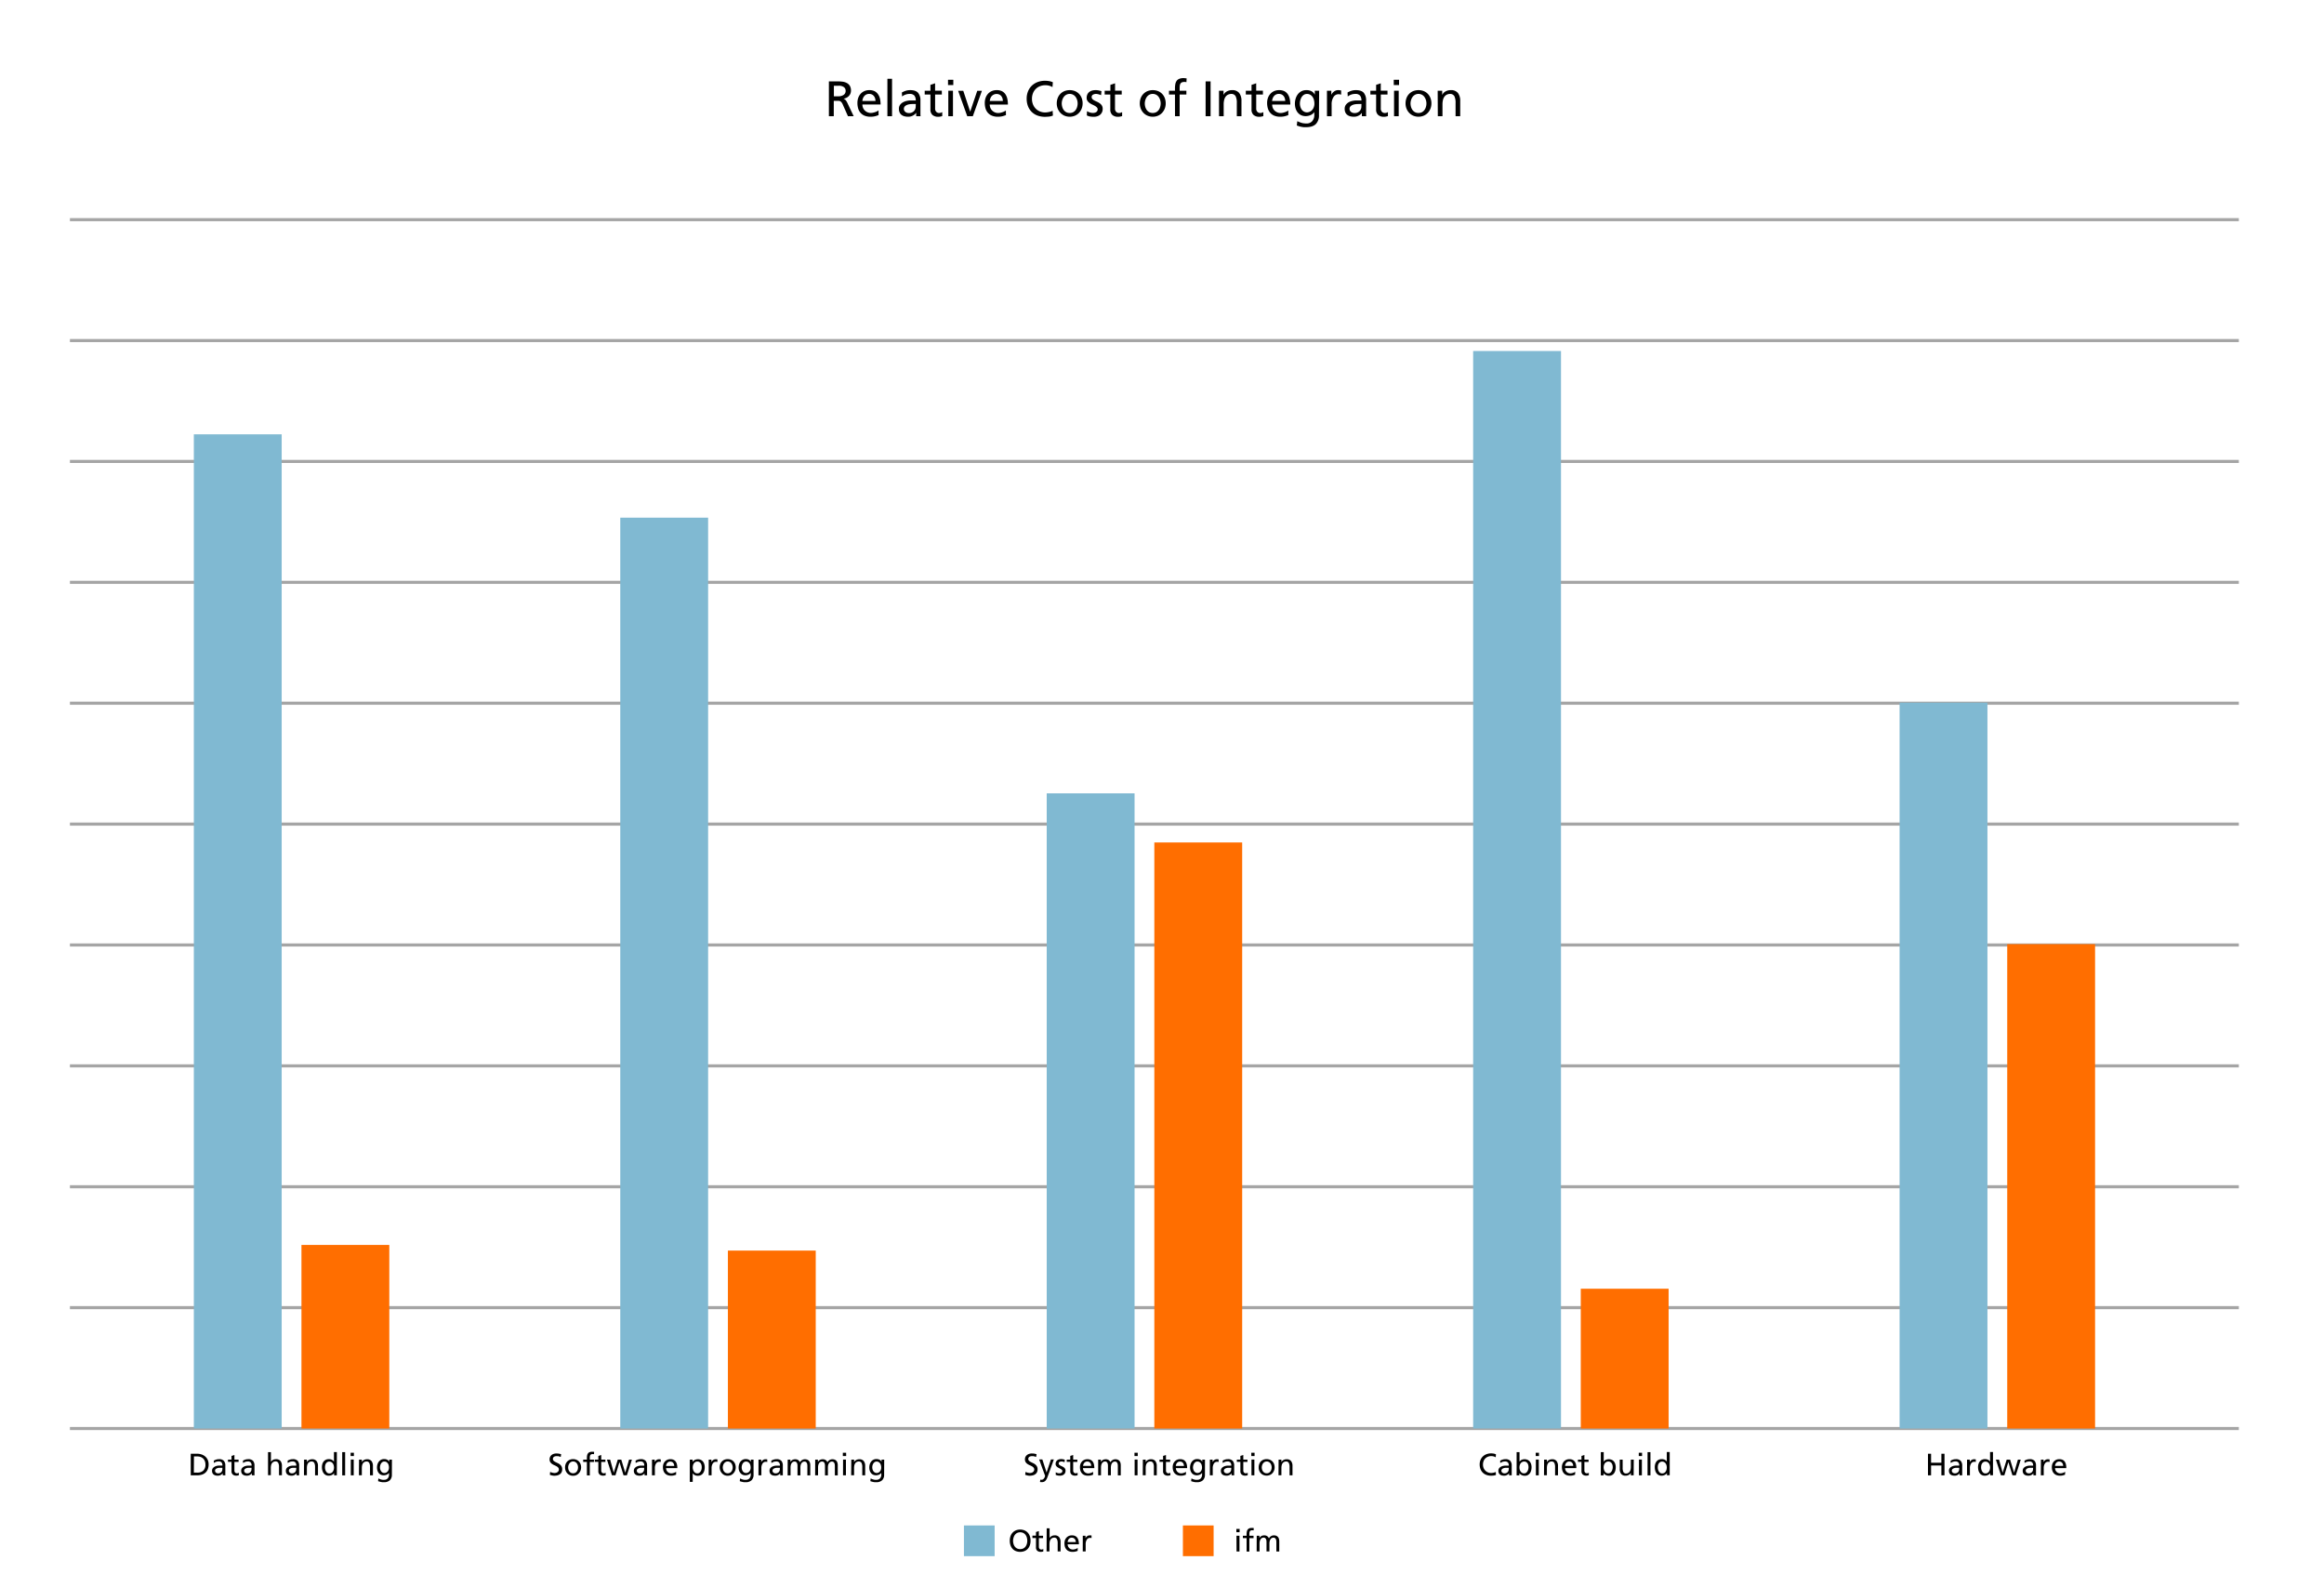<svg xmlns="http://www.w3.org/2000/svg" viewBox="0 0 1500 1024"><defs><style>.cls-1{fill:none;stroke:#a5a5a5;stroke-miterlimit:10;stroke-width:2px;}.cls-2{fill:#80b9d2;}.cls-3{fill:#ff6e00;}</style></defs><g id="graph"><line class="cls-1" x1="45.13" y1="921.92" x2="1445.03" y2="921.92"/><line class="cls-1" x1="45.13" y1="843.91" x2="1445.03" y2="843.91"/><line class="cls-1" x1="45.13" y1="765.89" x2="1445.03" y2="765.89"/><line class="cls-1" x1="45.13" y1="687.88" x2="1445.03" y2="687.88"/><line class="cls-1" x1="45.13" y1="609.86" x2="1445.03" y2="609.86"/><line class="cls-1" x1="45.13" y1="531.85" x2="1445.03" y2="531.85"/><line class="cls-1" x1="45.13" y1="453.83" x2="1445.03" y2="453.83"/><line class="cls-1" x1="45.13" y1="375.82" x2="1445.03" y2="375.82"/><line class="cls-1" x1="45.13" y1="297.8" x2="1445.03" y2="297.8"/><line class="cls-1" x1="45.13" y1="219.79" x2="1445.03" y2="219.79"/><line class="cls-1" x1="45.13" y1="141.77" x2="1445.03" y2="141.77"/><g id="Layer_19" data-name="Layer 19"><path d="M123.12,938.2h4.11a8.77,8.77,0,0,1,2.9.47,7.11,7.11,0,0,1,2.36,1.34,6.35,6.35,0,0,1,1.59,2.15,7,7,0,0,1,.57,2.88,8.63,8.63,0,0,1-.51,3.09,5.93,5.93,0,0,1-1.48,2.21,6.27,6.27,0,0,1-2.34,1.34,9.89,9.89,0,0,1-3.09.45h-4.11Zm2,12.17h2.09a5.56,5.56,0,0,0,4-1.28,5.16,5.16,0,0,0,1.38-4,5.71,5.71,0,0,0-.39-2.17,4.74,4.74,0,0,0-1.08-1.63,4.9,4.9,0,0,0-1.61-1,5.74,5.74,0,0,0-2-.35h-2.33Z"/><path d="M138,942.67a7.12,7.12,0,0,1,1.53-.69,5.93,5.93,0,0,1,1.82-.27,4,4,0,0,1,3.14,1.06,4.58,4.58,0,0,1,.95,3.15v4.21c0,.59,0,1,0,1.33a4.41,4.41,0,0,0,.06.67h-1.76v-1.32h0a2.74,2.74,0,0,1-.44.51,3.46,3.46,0,0,1-.66.5,4.68,4.68,0,0,1-.9.39,4,4,0,0,1-1.15.16,6,6,0,0,1-1.51-.18,3.17,3.17,0,0,1-1.18-.57,2.51,2.51,0,0,1-.77-1,3.49,3.49,0,0,1-.27-1.44,2.56,2.56,0,0,1,.47-1.59,3.51,3.51,0,0,1,1.17-1A5.08,5.08,0,0,1,140,946a8.16,8.16,0,0,1,1.56-.17h1c.29,0,.62,0,1,0a3,3,0,0,0-.55-2,2.4,2.4,0,0,0-2-.67,4.68,4.68,0,0,0-1.59.28,4.28,4.28,0,0,0-1.36.76Zm5.56,4.61-.6,0-.59,0c-.26,0-.58,0-1,0a4.29,4.29,0,0,0-1.17.25,2.71,2.71,0,0,0-1,.59,1.4,1.4,0,0,0-.41,1.06,1.36,1.36,0,0,0,.18.71,1.75,1.75,0,0,0,.45.52,2,2,0,0,0,.61.32,2.28,2.28,0,0,0,.66.11,2.78,2.78,0,0,0,2.12-.77,2.71,2.71,0,0,0,.71-1.9Z"/><path d="M154,943.47h-2.69V949a1.78,1.78,0,0,0,.47,1.36,1.5,1.5,0,0,0,1.1.46,2.28,2.28,0,0,0,.75-.11,2.62,2.62,0,0,0,.53-.25v1.6c-.21.06-.46.13-.73.19a4,4,0,0,1-.87.09,3.45,3.45,0,0,1-2.29-.71,2.78,2.78,0,0,1-.84-2.25v-5.94h-2.29V942h2.29V939.6l1.88-.6v3H154Z"/><path d="M156.8,942.67a7.43,7.43,0,0,1,1.54-.69,5.93,5.93,0,0,1,1.82-.27,4,4,0,0,1,3.14,1.06,4.58,4.58,0,0,1,.95,3.15v4.21c0,.59,0,1,0,1.33a4.41,4.41,0,0,0,.06.67h-1.76v-1.32h0a2.74,2.74,0,0,1-.44.51,3.25,3.25,0,0,1-.67.5,4.58,4.58,0,0,1-.89.39,4.1,4.1,0,0,1-1.15.16,6,6,0,0,1-1.51-.18,3.17,3.17,0,0,1-1.18-.57,2.51,2.51,0,0,1-.77-1,3.49,3.49,0,0,1-.27-1.44,2.56,2.56,0,0,1,.47-1.59,3.58,3.58,0,0,1,1.16-1,5.24,5.24,0,0,1,1.54-.56,8.16,8.16,0,0,1,1.56-.17h1c.3,0,.63,0,1,0a3,3,0,0,0-.55-2,2.4,2.4,0,0,0-2-.67,4.68,4.68,0,0,0-1.59.28,4.44,4.44,0,0,0-1.37.76Zm5.57,4.61-.6,0-.6,0c-.25,0-.57,0-1,0a4.29,4.29,0,0,0-1.17.25,2.63,2.63,0,0,0-1,.59,1.4,1.4,0,0,0-.41,1.06,1.36,1.36,0,0,0,.18.71,1.75,1.75,0,0,0,.45.52,1.87,1.87,0,0,0,.61.32,2.28,2.28,0,0,0,.66.11,2.76,2.76,0,0,0,2.11-.77,2.68,2.68,0,0,0,.72-1.9Z"/><path d="M173,937.16h1.87v6.25h0a3.5,3.5,0,0,1,1.36-1.26,4.12,4.12,0,0,1,1.92-.44,3.47,3.47,0,0,1,2.89,1.16,5,5,0,0,1,.92,3.21v6h-1.88v-5.27a5.9,5.9,0,0,0-.46-2.67,1.86,1.86,0,0,0-1.69-1,2.88,2.88,0,0,0-1.39.31,2.59,2.59,0,0,0-1,.86,3.79,3.79,0,0,0-.56,1.32,7.58,7.58,0,0,0-.18,1.7v4.71H173Z"/><path d="M185.64,942.67a7.43,7.43,0,0,1,1.54-.69,5.87,5.87,0,0,1,1.81-.27,4,4,0,0,1,3.15,1.06,4.58,4.58,0,0,1,.94,3.15v4.21c0,.59,0,1,0,1.33s0,.52.06.67h-1.75v-1.32h0a3.78,3.78,0,0,1-.44.51,3.54,3.54,0,0,1-.67.5,4.68,4.68,0,0,1-.9.39,4,4,0,0,1-1.15.16,5.93,5.93,0,0,1-1.5-.18,3.21,3.21,0,0,1-1.19-.57,2.6,2.6,0,0,1-.77-1,3.49,3.49,0,0,1-.27-1.44,2.63,2.63,0,0,1,.47-1.59,3.51,3.51,0,0,1,1.17-1,5.14,5.14,0,0,1,1.54-.56,8,8,0,0,1,1.55-.17h1c.29,0,.63,0,1,0a3,3,0,0,0-.55-2,2.42,2.42,0,0,0-2-.67,4.58,4.58,0,0,0-1.58.28,4.33,4.33,0,0,0-1.37.76Zm5.57,4.61-.6,0-.6,0c-.25,0-.58,0-1,0a4.14,4.14,0,0,0-1.16.25,2.63,2.63,0,0,0-1,.59,1.54,1.54,0,0,0-.23,1.77,1.75,1.75,0,0,0,.45.52,1.87,1.87,0,0,0,.61.32,2.16,2.16,0,0,0,.65.11,2.77,2.77,0,0,0,2.12-.77,2.68,2.68,0,0,0,.72-1.9Z"/><path d="M196.26,942h1.81v1.62h0a3,3,0,0,1,1.34-1.37,4.13,4.13,0,0,1,2-.49,3.48,3.48,0,0,1,2.9,1.16,5,5,0,0,1,.92,3.21v6h-1.88v-5.27a5.9,5.9,0,0,0-.46-2.67,1.87,1.87,0,0,0-1.69-1,2.88,2.88,0,0,0-1.39.31,2.59,2.59,0,0,0-1,.86,3.79,3.79,0,0,0-.56,1.32,7.58,7.58,0,0,0-.18,1.7v4.71h-1.87Z"/><path d="M215.65,950.69h0a2.82,2.82,0,0,1-.5.58,3.81,3.81,0,0,1-.74.54,5,5,0,0,1-1,.4,4.78,4.78,0,0,1-1.24.16,4,4,0,0,1-2-.47,3.89,3.89,0,0,1-1.36-1.25,5.68,5.68,0,0,1-.78-1.77,8,8,0,0,1-.25-2,7.08,7.08,0,0,1,.27-2,4.77,4.77,0,0,1,.82-1.64,3.87,3.87,0,0,1,1.37-1.13,4.16,4.16,0,0,1,1.93-.42,4.27,4.27,0,0,1,2.14.47,3.46,3.46,0,0,1,1.23,1.17h0v-6.19h1.88v15h-1.8ZM209.77,947a4.52,4.52,0,0,0,.14,1.28,4.34,4.34,0,0,0,.49,1.24,3.08,3.08,0,0,0,.88,1,2.22,2.22,0,0,0,1.3.38,2.61,2.61,0,0,0,1.37-.35,2.79,2.79,0,0,0,.93-.91,4.28,4.28,0,0,0,.52-1.22,5.07,5.07,0,0,0,.17-1.31,5.16,5.16,0,0,0-.19-1.41,4.05,4.05,0,0,0-.55-1.23,2.87,2.87,0,0,0-.94-.86,2.6,2.6,0,0,0-1.33-.33,2.44,2.44,0,0,0-1.3.33,2.62,2.62,0,0,0-.87.85,3.71,3.71,0,0,0-.49,1.21A5.3,5.3,0,0,0,209.77,947Z"/><path d="M220.88,937.16h1.88v15h-1.88Z"/><path d="M228.42,939.68h-2.11v-2.12h2.11Zm-2,2.27h1.88v10.18h-1.88Z"/><path d="M231.74,942h1.81v1.62h0a3,3,0,0,1,1.34-1.37,4.14,4.14,0,0,1,2-.49,3.47,3.47,0,0,1,2.89,1.16,5,5,0,0,1,.92,3.21v6h-1.88v-5.27a5.9,5.9,0,0,0-.46-2.67,1.86,1.86,0,0,0-1.69-1,2.88,2.88,0,0,0-1.39.31,2.59,2.59,0,0,0-1,.86,3.79,3.79,0,0,0-.56,1.32,7.58,7.58,0,0,0-.18,1.7v4.71h-1.87Z"/><path d="M252.93,951.69a4.89,4.89,0,0,1-1.26,3.59,5.42,5.42,0,0,1-4,1.28c-.26,0-.53,0-.79,0s-.53-.06-.82-.11l-.93-.21c-.33-.09-.7-.2-1.11-.35l.2-1.74,1,.42a6.82,6.82,0,0,0,.87.29,5.81,5.81,0,0,0,.85.16,9.61,9.61,0,0,0,1,0,2.94,2.94,0,0,0,2.33-.94,3.71,3.71,0,0,0,.82-2.55v-1h0a3.67,3.67,0,0,1-1.51,1.19,4.82,4.82,0,0,1-1.9.39,4.23,4.23,0,0,1-1.91-.41,3.79,3.79,0,0,1-1.36-1.11,4.83,4.83,0,0,1-.81-1.6,6.49,6.49,0,0,1-.27-1.89,6.91,6.91,0,0,1,.28-2,5.48,5.48,0,0,1,.85-1.73,4.38,4.38,0,0,1,1.42-1.25,4,4,0,0,1,2-.48,4.24,4.24,0,0,1,2.15.46,3.08,3.08,0,0,1,1.2,1.3h0V942h1.74Zm-4.85-1.08a2.72,2.72,0,0,0,1.21-.27,2.81,2.81,0,0,0,.94-.74,3.39,3.39,0,0,0,.6-1.09,4,4,0,0,0,.22-1.35,6.13,6.13,0,0,0-.18-1.51,3.84,3.84,0,0,0-.55-1.25,3,3,0,0,0-.94-.85,2.51,2.51,0,0,0-1.3-.32,2.18,2.18,0,0,0-1.25.35,3,3,0,0,0-.87.89,4.3,4.3,0,0,0-.53,1.22,5.13,5.13,0,0,0-.18,1.33,4.45,4.45,0,0,0,.2,1.37,3.79,3.79,0,0,0,.56,1.14,2.47,2.47,0,0,0,.88.79A2.49,2.49,0,0,0,248.08,950.61Z"/><path d="M361.92,940.29l-.69-.25c-.2-.07-.41-.13-.61-.18a4,4,0,0,0-.62-.12l-.69,0a3.51,3.51,0,0,0-.85.09,2.34,2.34,0,0,0-.79.29,1.59,1.59,0,0,0-.8,1.47,1.51,1.51,0,0,0,.44,1.11,4.94,4.94,0,0,0,1.11.79c.44.24.93.47,1.44.71a7,7,0,0,1,1.45.86,4.28,4.28,0,0,1,1.11,1.28,3.79,3.79,0,0,1,.44,1.9,4.1,4.1,0,0,1-.4,1.9,3.45,3.45,0,0,1-1.1,1.29,4.9,4.9,0,0,1-1.62.73,8.37,8.37,0,0,1-2,.23,5.88,5.88,0,0,1-1.45-.18c-.47-.12-.94-.25-1.4-.4l.19-1.86.6.22c.23.08.47.16.72.22s.52.12.79.17a4.37,4.37,0,0,0,.79.07,3.44,3.44,0,0,0,.91-.13,2.71,2.71,0,0,0,.88-.4,2.24,2.24,0,0,0,.67-.7,1.89,1.89,0,0,0,.27-1,1.8,1.8,0,0,0-.44-1.27,4.21,4.21,0,0,0-1.1-.86c-.45-.25-.93-.48-1.45-.71a7.59,7.59,0,0,1-1.45-.81,4.23,4.23,0,0,1-1.11-1.16,3.33,3.33,0,0,1-.43-1.78,3.58,3.58,0,0,1,.35-1.63,3.39,3.39,0,0,1,.94-1.18,4.07,4.07,0,0,1,1.42-.73,5.9,5.9,0,0,1,1.76-.25,9.69,9.69,0,0,1,1.47.12,7.5,7.5,0,0,1,1.5.38Z"/><path d="M364.71,947a6.2,6.2,0,0,1,.37-2.14,4.86,4.86,0,0,1,1.06-1.68,5.06,5.06,0,0,1,1.64-1.11,5.34,5.34,0,0,1,2.12-.4,5.41,5.41,0,0,1,2.12.4,4.8,4.8,0,0,1,2.68,2.79,6,6,0,0,1,.37,2.14,5.63,5.63,0,0,1-.38,2.06,5.14,5.14,0,0,1-1.06,1.7A4.77,4.77,0,0,1,372,952a5.18,5.18,0,0,1-2.1.42,5.11,5.11,0,0,1-2.1-.42,4.91,4.91,0,0,1-1.64-1.15,5.33,5.33,0,0,1-1.07-1.7A5.63,5.63,0,0,1,364.71,947Zm2,0a5,5,0,0,0,.19,1.36,3.93,3.93,0,0,0,.58,1.22,3,3,0,0,0,1,.89,3.16,3.16,0,0,0,2.85,0,3,3,0,0,0,1-.89,3.93,3.93,0,0,0,.58-1.22,5.35,5.35,0,0,0,.18-1.36,4.82,4.82,0,0,0-.21-1.41,4.44,4.44,0,0,0-.62-1.23,3,3,0,0,0-1-.85,2.74,2.74,0,0,0-1.34-.32,2.68,2.68,0,0,0-1.34.32,3,3,0,0,0-1,.85,3.77,3.77,0,0,0-.63,1.23A4.52,4.52,0,0,0,366.71,947Z"/><path d="M378.8,943.47h-2.39V942h2.39V941a9.47,9.47,0,0,1,.14-1.67,3.23,3.23,0,0,1,.52-1.3,2.37,2.37,0,0,1,1.05-.83,4.35,4.35,0,0,1,1.71-.29c.23,0,.46,0,.66,0l.59.08-.08,1.52a1.68,1.68,0,0,0-.41-.09,4,4,0,0,0-.49,0,2.14,2.14,0,0,0-.95.18,1.24,1.24,0,0,0-.55.51,2,2,0,0,0-.25.77,7,7,0,0,0-.06,1V942h2.69v1.52h-2.69v8.66H378.8Z"/><path d="M390.76,943.47h-2.7V949a1.82,1.82,0,0,0,.47,1.36,1.51,1.51,0,0,0,1.11.46,2.37,2.37,0,0,0,.75-.11,2.9,2.9,0,0,0,.53-.25v1.6c-.22.06-.46.13-.73.19a4.14,4.14,0,0,1-.87.09,3.48,3.48,0,0,1-2.3-.71,2.81,2.81,0,0,1-.83-2.25v-5.94h-2.3V942h2.3V939.6l1.87-.6v3h2.7Z"/><path d="M404.62,952.13h-2.17l-2.63-8.54h0l-2.58,8.54H395L391.75,942h2.06l2.33,8.42h0l2.6-8.42H401l2.56,8.42h0l2.47-8.42h1.84Z"/><path d="M410.21,942.67a7.43,7.43,0,0,1,1.54-.69,5.87,5.87,0,0,1,1.81-.27,4,4,0,0,1,3.15,1.06,4.58,4.58,0,0,1,.94,3.15v4.21c0,.59,0,1,0,1.33a4.41,4.41,0,0,0,.06.67H416v-1.32h0a3.17,3.17,0,0,1-.44.51,3.54,3.54,0,0,1-.67.5,4.68,4.68,0,0,1-.9.39,4,4,0,0,1-1.14.16,6,6,0,0,1-1.51-.18,3.21,3.21,0,0,1-1.19-.57,2.6,2.6,0,0,1-.77-1,3.49,3.49,0,0,1-.27-1.44,2.63,2.63,0,0,1,.47-1.59,3.72,3.72,0,0,1,1.17-1,5.24,5.24,0,0,1,1.54-.56,8.14,8.14,0,0,1,1.55-.17h1c.29,0,.63,0,1,0a3,3,0,0,0-.55-2,2.42,2.42,0,0,0-2-.67,4.59,4.59,0,0,0-1.59.28,4.33,4.33,0,0,0-1.37.76Zm5.57,4.61-.6,0-.6,0c-.25,0-.58,0-1,0a4.22,4.22,0,0,0-1.16.25,2.63,2.63,0,0,0-1,.59,1.4,1.4,0,0,0-.41,1.06,1.36,1.36,0,0,0,.18.71,1.75,1.75,0,0,0,.45.52,1.87,1.87,0,0,0,.61.32,2.17,2.17,0,0,0,.66.11,2.76,2.76,0,0,0,2.11-.77,2.68,2.68,0,0,0,.72-1.9Z"/><path d="M420.83,942h1.75v1.58h0a3.36,3.36,0,0,1,1.11-1.31,2.66,2.66,0,0,1,1.55-.51,4.27,4.27,0,0,1,.68,0l.56.1v1.68a2.08,2.08,0,0,0-.53-.14,3.08,3.08,0,0,0-.51,0,2.34,2.34,0,0,0-2,1.11,5.4,5.4,0,0,0-.76,3v4.63h-1.87Z"/><path d="M436.39,951.71l-.57.21-.67.21c-.25.06-.54.12-.86.17a9.16,9.16,0,0,1-1.11.07,6.33,6.33,0,0,1-2.34-.4,4.39,4.39,0,0,1-1.64-1.12,4.62,4.62,0,0,1-1-1.74,7.55,7.55,0,0,1-.32-2.25,6.26,6.26,0,0,1,.34-2.08,4.89,4.89,0,0,1,1-1.62,4.28,4.28,0,0,1,1.51-1.07,4.88,4.88,0,0,1,1.95-.38,4.74,4.74,0,0,1,2.14.44,3.57,3.57,0,0,1,1.37,1.21,5.06,5.06,0,0,1,.75,1.82,10.37,10.37,0,0,1,.23,2.28h-7.26a3.38,3.38,0,0,0,.27,1.37,3.11,3.11,0,0,0,.74,1.07,3.31,3.31,0,0,0,1.07.7,3.27,3.27,0,0,0,1.27.25,4.54,4.54,0,0,0,.95-.11,8.23,8.23,0,0,0,.92-.26,5.42,5.42,0,0,0,.76-.33,3.67,3.67,0,0,0,.5-.32Zm-1.21-5.65A3.67,3.67,0,0,0,435,945a2.89,2.89,0,0,0-.49-.9,2.11,2.11,0,0,0-.8-.61,2.51,2.51,0,0,0-1.08-.22,2.46,2.46,0,0,0-1.19.26,2.61,2.61,0,0,0-.81.66,3,3,0,0,0-.5.91,5.33,5.33,0,0,0-.23,1Z"/><path d="M445.23,942H447v1.44h0a3.08,3.08,0,0,1,.49-.58,3.14,3.14,0,0,1,.75-.54,5.14,5.14,0,0,1,1-.4,4.31,4.31,0,0,1,1.23-.16,4.22,4.22,0,0,1,1.93.42,3.87,3.87,0,0,1,1.37,1.13,4.77,4.77,0,0,1,.82,1.64,7.08,7.08,0,0,1,.27,2,8.09,8.09,0,0,1-.25,2,5.11,5.11,0,0,1-.78,1.76,3.84,3.84,0,0,1-3.34,1.71,4.26,4.26,0,0,1-2.15-.47,3.42,3.42,0,0,1-1.24-1.17h0v5.59h-1.88Zm7.69,5a5.7,5.7,0,0,0-.13-1.36,4,4,0,0,0-.49-1.22,2.68,2.68,0,0,0-.88-.86,2.44,2.44,0,0,0-1.3-.33,2.59,2.59,0,0,0-1.32.33,2.9,2.9,0,0,0-.95.86,3.84,3.84,0,0,0-.56,1.23,5.37,5.37,0,0,0,0,2.72,4,4,0,0,0,.53,1.22,2.79,2.79,0,0,0,.93.91,2.55,2.55,0,0,0,1.36.35,2.22,2.22,0,0,0,1.3-.38,3.08,3.08,0,0,0,.88-1,4.67,4.67,0,0,0,.5-1.24A5.38,5.38,0,0,0,452.92,947Z"/><path d="M457.43,942h1.75v1.58h0a3.36,3.36,0,0,1,1.11-1.31,2.66,2.66,0,0,1,1.55-.51,4.27,4.27,0,0,1,.68,0l.55.1v1.68a1.91,1.91,0,0,0-.52-.14,3.08,3.08,0,0,0-.51,0,2.34,2.34,0,0,0-2,1.11,5.4,5.4,0,0,0-.76,3v4.63h-1.87Z"/><path d="M464.51,947a6,6,0,0,1,.37-2.14,4.86,4.86,0,0,1,1.06-1.68,5,5,0,0,1,1.63-1.11,5.84,5.84,0,0,1,4.25,0,4.91,4.91,0,0,1,1.63,1.11,5,5,0,0,1,1.05,1.68,6.2,6.2,0,0,1,.37,2.14,5.63,5.63,0,0,1-.38,2.06,5.31,5.31,0,0,1-1.06,1.7A4.87,4.87,0,0,1,471.8,952a5.49,5.49,0,0,1-4.21,0A5,5,0,0,1,466,950.8a5.16,5.16,0,0,1-1.07-1.7A5.63,5.63,0,0,1,464.51,947Zm2,0a5,5,0,0,0,.19,1.36,3.72,3.72,0,0,0,.58,1.22,2.89,2.89,0,0,0,1,.89,3.18,3.18,0,0,0,2.86,0,2.89,2.89,0,0,0,1-.89,3.72,3.72,0,0,0,.58-1.22,5,5,0,0,0,.19-1.36,4.52,4.52,0,0,0-.22-1.41,4,4,0,0,0-.62-1.23,2.91,2.91,0,0,0-1-.85,2.74,2.74,0,0,0-1.34-.32,2.7,2.7,0,0,0-1.35.32,3.11,3.11,0,0,0-1,.85,3.77,3.77,0,0,0-.63,1.23A4.52,4.52,0,0,0,466.51,947Z"/><path d="M486.38,951.69a4.89,4.89,0,0,1-1.26,3.59,5.38,5.38,0,0,1-4,1.28l-.78,0c-.26,0-.54-.06-.83-.11l-.93-.21c-.33-.09-.7-.2-1.11-.35l.2-1.74,1,.42a6.82,6.82,0,0,0,.87.29,5.94,5.94,0,0,0,.86.16,9.25,9.25,0,0,0,1,0,2.93,2.93,0,0,0,2.33-.94,3.71,3.71,0,0,0,.83-2.55v-1h0a3.7,3.7,0,0,1-1.52,1.19,4.79,4.79,0,0,1-1.9.39,4.23,4.23,0,0,1-1.91-.41,3.79,3.79,0,0,1-1.36-1.11A4.83,4.83,0,0,1,477,949a6.49,6.49,0,0,1-.27-1.89,7.29,7.29,0,0,1,.28-2,5.48,5.48,0,0,1,.85-1.73,4.38,4.38,0,0,1,1.42-1.25,4,4,0,0,1,2-.48,4.24,4.24,0,0,1,2.15.46,3.1,3.1,0,0,1,1.21,1.3h0V942h1.73Zm-4.85-1.08a2.75,2.75,0,0,0,2.15-1,3.62,3.62,0,0,0,.61-1.09,4.24,4.24,0,0,0,.22-1.35,6.13,6.13,0,0,0-.18-1.51,3.85,3.85,0,0,0-.56-1.25,2.94,2.94,0,0,0-.94-.85,2.48,2.48,0,0,0-1.3-.32,2.13,2.13,0,0,0-1.24.35,2.87,2.87,0,0,0-.88.89,4.3,4.3,0,0,0-.53,1.22,5.13,5.13,0,0,0-.18,1.33,4.78,4.78,0,0,0,.2,1.37,3.79,3.79,0,0,0,.56,1.14,2.5,2.5,0,0,0,.89.79A2.43,2.43,0,0,0,481.53,950.61Z"/><path d="M489.57,942h1.76v1.58h0a3.2,3.2,0,0,1,1.11-1.31,2.64,2.64,0,0,1,1.55-.51,4.14,4.14,0,0,1,.67,0l.56.1v1.68a2,2,0,0,0-.53-.14,3.08,3.08,0,0,0-.51,0,2.33,2.33,0,0,0-2,1.11,5.32,5.32,0,0,0-.76,3v4.63h-1.88Z"/><path d="M497.82,942.67a7.12,7.12,0,0,1,1.53-.69,5.93,5.93,0,0,1,1.82-.27,4,4,0,0,1,3.14,1.06,4.58,4.58,0,0,1,.95,3.15v4.21c0,.59,0,1,0,1.33a4.41,4.41,0,0,0,.06.67h-1.76v-1.32h0a2.74,2.74,0,0,1-.44.51,3.46,3.46,0,0,1-.66.5,4.68,4.68,0,0,1-.9.39,4,4,0,0,1-1.15.16,6,6,0,0,1-1.51-.18,3.17,3.17,0,0,1-1.18-.57,2.51,2.51,0,0,1-.77-1,3.49,3.49,0,0,1-.27-1.44,2.63,2.63,0,0,1,.47-1.59,3.51,3.51,0,0,1,1.17-1,5.08,5.08,0,0,1,1.53-.56,8.16,8.16,0,0,1,1.56-.17h1c.29,0,.62,0,1,0a3,3,0,0,0-.55-2,2.4,2.4,0,0,0-2-.67,4.68,4.68,0,0,0-1.59.28,4.28,4.28,0,0,0-1.36.76Zm5.56,4.61-.6,0-.59,0c-.26,0-.58,0-1,0a4.29,4.29,0,0,0-1.17.25,2.71,2.71,0,0,0-1,.59,1.4,1.4,0,0,0-.41,1.06,1.36,1.36,0,0,0,.18.71,1.75,1.75,0,0,0,.45.52,2,2,0,0,0,.61.32,2.28,2.28,0,0,0,.66.11,2.78,2.78,0,0,0,2.12-.77,2.71,2.71,0,0,0,.71-1.9Z"/><path d="M508.41,942h1.76v1.48h0a3.38,3.38,0,0,1,1.32-1.31,4.06,4.06,0,0,1,1.91-.41,3.34,3.34,0,0,1,1.69.47,2.82,2.82,0,0,1,1.21,1.51,3.11,3.11,0,0,1,.65-.92,4.32,4.32,0,0,1,.84-.62,3.55,3.55,0,0,1,.88-.34,3.33,3.33,0,0,1,.78-.1,4,4,0,0,1,1.64.3,2.83,2.83,0,0,1,1.09.82,3.23,3.23,0,0,1,.61,1.23,5.75,5.75,0,0,1,.19,1.54v6.53h-1.87v-6.07a6.69,6.69,0,0,0-.08-1,2.85,2.85,0,0,0-.26-.9,1.86,1.86,0,0,0-.56-.68,1.5,1.5,0,0,0-.92-.27,2.21,2.21,0,0,0-1.23.32,2.5,2.5,0,0,0-.83.85,4,4,0,0,0-.47,1.2,6.46,6.46,0,0,0-.15,1.4v5.13h-1.87v-6.07a6.65,6.65,0,0,0-.07-1,3.15,3.15,0,0,0-.27-.9,1.77,1.77,0,0,0-.56-.68,1.48,1.48,0,0,0-.92-.27,2.16,2.16,0,0,0-1.22.32,2.42,2.42,0,0,0-.83.85,3.76,3.76,0,0,0-.47,1.2,6.46,6.46,0,0,0-.15,1.4v5.13h-1.88Z"/><path d="M526.15,942h1.76v1.48h0a3.38,3.38,0,0,1,1.32-1.31,4.06,4.06,0,0,1,1.91-.41,3.34,3.34,0,0,1,1.69.47,2.82,2.82,0,0,1,1.21,1.51,3.11,3.11,0,0,1,.65-.92,4.32,4.32,0,0,1,.84-.62,3.55,3.55,0,0,1,.88-.34,3.33,3.33,0,0,1,.78-.1,4,4,0,0,1,1.64.3,2.83,2.83,0,0,1,1.09.82,3.23,3.23,0,0,1,.61,1.23,5.75,5.75,0,0,1,.19,1.54v6.53h-1.87v-6.07a8.37,8.37,0,0,0-.07-1,3.15,3.15,0,0,0-.27-.9,1.86,1.86,0,0,0-.56-.68,1.5,1.5,0,0,0-.92-.27,2.21,2.21,0,0,0-1.23.32,2.5,2.5,0,0,0-.83.85,4,4,0,0,0-.47,1.2,6.46,6.46,0,0,0-.14,1.4v5.13h-1.88v-6.07a6.65,6.65,0,0,0-.07-1,3.15,3.15,0,0,0-.27-.9,1.77,1.77,0,0,0-.56-.68,1.48,1.48,0,0,0-.92-.27,2.18,2.18,0,0,0-1.22.32,2.42,2.42,0,0,0-.83.85,4,4,0,0,0-.47,1.2A6.46,6.46,0,0,0,528,947v5.13h-1.88Z"/><path d="M546.15,939.68H544v-2.12h2.12Zm-2,2.27H546v10.18h-1.88Z"/><path d="M549.46,942h1.82v1.62h0a3,3,0,0,1,1.33-1.37,4.17,4.17,0,0,1,2-.49,3.46,3.46,0,0,1,2.89,1.16,5,5,0,0,1,.92,3.21v6h-1.87v-5.27a6,6,0,0,0-.46-2.67,1.88,1.88,0,0,0-1.7-1,2.94,2.94,0,0,0-1.39.31,2.56,2.56,0,0,0-1,.86,3.61,3.61,0,0,0-.56,1.32,7.58,7.58,0,0,0-.18,1.7v4.71h-1.88Z"/><path d="M570.65,951.69a4.89,4.89,0,0,1-1.25,3.59,5.43,5.43,0,0,1-4,1.28l-.78,0c-.26,0-.54-.06-.83-.11l-.93-.21c-.33-.09-.69-.2-1.11-.35l.2-1.74,1,.42a6.82,6.82,0,0,0,.87.29,5.94,5.94,0,0,0,.86.16,9.25,9.25,0,0,0,1,0,2.93,2.93,0,0,0,2.33-.94,3.71,3.71,0,0,0,.83-2.55v-1h0a3.7,3.7,0,0,1-1.52,1.19,4.77,4.77,0,0,1-1.89.39,4.25,4.25,0,0,1-1.92-.41,3.79,3.79,0,0,1-1.36-1.11,4.83,4.83,0,0,1-.81-1.6,6.85,6.85,0,0,1-.26-1.89,7.28,7.28,0,0,1,.27-2,5.48,5.48,0,0,1,.85-1.73,4.38,4.38,0,0,1,1.42-1.25,4,4,0,0,1,2-.48,4.22,4.22,0,0,1,2.14.46,3,3,0,0,1,1.21,1.3h0V942h1.73Zm-4.85-1.08a2.75,2.75,0,0,0,2.15-1,3.62,3.62,0,0,0,.61-1.09,4.24,4.24,0,0,0,.22-1.35,6.13,6.13,0,0,0-.18-1.51,3.85,3.85,0,0,0-.56-1.25,2.94,2.94,0,0,0-.94-.85,2.48,2.48,0,0,0-1.3-.32,2.15,2.15,0,0,0-1.24.35,2.87,2.87,0,0,0-.88.89,4.6,4.6,0,0,0-.53,1.22A5.13,5.13,0,0,0,563,947a4.78,4.78,0,0,0,.2,1.37,3.79,3.79,0,0,0,.56,1.14,2.5,2.5,0,0,0,.89.79A2.45,2.45,0,0,0,565.8,950.61Z"/><path d="M651.75,994.33a8.87,8.87,0,0,1,.45-2.88,6.4,6.4,0,0,1,1.32-2.27,6.21,6.21,0,0,1,2.11-1.51,7.53,7.53,0,0,1,5.65,0,6.25,6.25,0,0,1,2.12,1.51,6.4,6.4,0,0,1,1.32,2.27,8.87,8.87,0,0,1,.44,2.88,9,9,0,0,1-.44,2.91,6.45,6.45,0,0,1-1.31,2.27,5.82,5.82,0,0,1-2.11,1.49,7.87,7.87,0,0,1-5.68,0,5.74,5.74,0,0,1-2.11-1.49,6.45,6.45,0,0,1-1.31-2.27A9,9,0,0,1,651.75,994.33Zm2.12,0a7.5,7.5,0,0,0,.27,2,5.24,5.24,0,0,0,.83,1.75,4.09,4.09,0,0,0,1.42,1.22,4.89,4.89,0,0,0,4.14,0,4.09,4.09,0,0,0,1.42-1.22,5.44,5.44,0,0,0,.83-1.75,7.5,7.5,0,0,0,.27-2,7.36,7.36,0,0,0-.29-2.05,5.4,5.4,0,0,0-.86-1.75,4.24,4.24,0,0,0-1.42-1.2,4.76,4.76,0,0,0-4,0,4.24,4.24,0,0,0-1.42,1.2,5.4,5.4,0,0,0-.86,1.75A7.36,7.36,0,0,0,653.87,994.33Z"/><path d="M673.23,992.63h-2.7v5.57a1.8,1.8,0,0,0,.47,1.35,1.51,1.51,0,0,0,1.11.46,2.12,2.12,0,0,0,.75-.11,2.37,2.37,0,0,0,.53-.25v1.6c-.22.07-.46.13-.73.19a4,4,0,0,1-.87.09,3.48,3.48,0,0,1-2.3-.71,2.8,2.8,0,0,1-.83-2.24v-6h-2.3v-1.52h2.3v-2.35l1.87-.6v3h2.7Z"/><path d="M675.58,986.32h1.88v6.25h0a3.55,3.55,0,0,1,1.35-1.26,4.12,4.12,0,0,1,1.92-.44,3.46,3.46,0,0,1,2.89,1.16,5,5,0,0,1,.92,3.21v6h-1.87V996a6,6,0,0,0-.46-2.67,1.88,1.88,0,0,0-1.7-1,2.94,2.94,0,0,0-1.39.31,2.64,2.64,0,0,0-1,.86,3.68,3.68,0,0,0-.56,1.32,7.58,7.58,0,0,0-.18,1.7v4.71h-1.88Z"/><path d="M695.58,1000.87l-.58.21-.67.21a7.53,7.53,0,0,1-2,.24,6.16,6.16,0,0,1-2.34-.4,4.47,4.47,0,0,1-1.64-1.12,4.72,4.72,0,0,1-1-1.73,7.62,7.62,0,0,1-.31-2.26,6.16,6.16,0,0,1,.33-2.07,4.84,4.84,0,0,1,1-1.63,4.41,4.41,0,0,1,1.51-1.07,4.91,4.91,0,0,1,2-.38,4.68,4.68,0,0,1,2.14.44,3.76,3.76,0,0,1,1.38,1.21,5.41,5.41,0,0,1,.75,1.83,10.84,10.84,0,0,1,.23,2.27h-7.27a3.4,3.4,0,0,0,.27,1.38,3.27,3.27,0,0,0,1.82,1.76,3.18,3.18,0,0,0,1.26.25,3.91,3.91,0,0,0,.95-.11,7.67,7.67,0,0,0,.92-.26,4.13,4.13,0,0,0,.76-.33,4.45,4.45,0,0,0,.51-.31Zm-1.22-5.65a3.55,3.55,0,0,0-.17-1.09,2.75,2.75,0,0,0-.49-.91,2.22,2.22,0,0,0-.8-.61,2.79,2.79,0,0,0-2.26,0,2.57,2.57,0,0,0-.82.67,2.79,2.79,0,0,0-.5.91,5.06,5.06,0,0,0-.23,1Z"/><path d="M698.87,991.11h1.76v1.58h0a3.33,3.33,0,0,1,1.1-1.31,2.66,2.66,0,0,1,1.55-.51,5.92,5.92,0,0,1,.68,0l.56.1v1.68a2.6,2.6,0,0,0-.53-.14,3.08,3.08,0,0,0-.51,0,2.33,2.33,0,0,0-2,1.12,5.35,5.35,0,0,0-.75,3v4.63h-1.88Z"/><path d="M800.07,988.84H798v-2.12h2.12Zm-2,2.27H800v10.18h-1.88Z"/><path d="M804.6,992.63h-2.39v-1.52h2.39v-.93a9.5,9.5,0,0,1,.14-1.68,3.23,3.23,0,0,1,.52-1.3,2.44,2.44,0,0,1,1-.83,4.33,4.33,0,0,1,1.7-.29,6.71,6.71,0,0,1,.67,0l.59.08-.08,1.52a1.8,1.8,0,0,0-.41-.09l-.49,0a2.16,2.16,0,0,0-1,.18,1.27,1.27,0,0,0-.54.51,2.06,2.06,0,0,0-.25.77,7.06,7.06,0,0,0-.06,1v1.09h2.69v1.52h-2.69v8.66H804.6Z"/><path d="M811.13,991.11h1.75v1.48h0a3.45,3.45,0,0,1,1.32-1.31,4.12,4.12,0,0,1,1.91-.41,3.34,3.34,0,0,1,1.69.47,2.9,2.9,0,0,1,1.21,1.51,3,3,0,0,1,.66-.92,4,4,0,0,1,.83-.62,3.7,3.7,0,0,1,.88-.34,4.16,4.16,0,0,1,.78-.1,4.05,4.05,0,0,1,1.65.3,3,3,0,0,1,1.09.82,3.36,3.36,0,0,1,.6,1.23,5.83,5.83,0,0,1,.19,1.55v6.52h-1.87v-6.07a8.05,8.05,0,0,0-.07-1,3.12,3.12,0,0,0-.27-.91,1.85,1.85,0,0,0-.56-.68,1.5,1.5,0,0,0-.92-.27,2.3,2.3,0,0,0-1.23.32,2.57,2.57,0,0,0-.82.85,3.73,3.73,0,0,0-.47,1.21,6.37,6.37,0,0,0-.15,1.39v5.13h-1.88v-6.07a6.42,6.42,0,0,0-.07-1,2.61,2.61,0,0,0-.27-.91,1.85,1.85,0,0,0-.56-.68,1.47,1.47,0,0,0-.91-.27,2.3,2.3,0,0,0-1.23.32,2.5,2.5,0,0,0-.83.85,4,4,0,0,0-.47,1.21,6.37,6.37,0,0,0-.15,1.39v5.13h-1.87Z"/><path d="M668.75,940.29l-.69-.25-.61-.18a4.25,4.25,0,0,0-.62-.12l-.7,0a3.43,3.43,0,0,0-.84.09,2.34,2.34,0,0,0-.79.29,1.59,1.59,0,0,0-.8,1.47,1.51,1.51,0,0,0,.44,1.11,4.94,4.94,0,0,0,1.11.79c.44.24.92.47,1.44.71a7.29,7.29,0,0,1,1.45.86,4.58,4.58,0,0,1,1.11,1.28,3.79,3.79,0,0,1,.44,1.9,4.23,4.23,0,0,1-.4,1.9,3.54,3.54,0,0,1-1.1,1.29,5,5,0,0,1-1.63.73,8.29,8.29,0,0,1-2,.23,5.88,5.88,0,0,1-1.45-.18c-.47-.12-.94-.25-1.41-.4l.2-1.86.6.22c.23.08.47.16.72.22s.52.12.79.17a4.29,4.29,0,0,0,.79.07,3.32,3.32,0,0,0,.9-.13,2.67,2.67,0,0,0,.89-.4,2.24,2.24,0,0,0,.67-.7,1.89,1.89,0,0,0,.27-1,1.85,1.85,0,0,0-.44-1.27,4.1,4.1,0,0,0-1.11-.86c-.44-.25-.92-.48-1.44-.71a7.59,7.59,0,0,1-1.45-.81,4.23,4.23,0,0,1-1.11-1.16,3.33,3.33,0,0,1-.44-1.78,3.72,3.72,0,0,1,.35-1.63,3.54,3.54,0,0,1,1-1.18,4.07,4.07,0,0,1,1.42-.73,5.83,5.83,0,0,1,1.75-.25,9.72,9.72,0,0,1,1.48.12,7.5,7.5,0,0,1,1.5.38Z"/><path d="M671.46,954.88a3.44,3.44,0,0,0,.41.11,2.42,2.42,0,0,0,.47,0,1.55,1.55,0,0,0,1-.37,3.39,3.39,0,0,0,.7-.82,3.8,3.8,0,0,0,.38-.84,3,3,0,0,0,.1-.48,1.42,1.42,0,0,0-.13-.49l-.22-.59-3.46-9.5h2.06l2.73,8.42h0l2.8-8.42h1.89l-3.75,10.4c-.17.49-.36,1-.56,1.48a6.54,6.54,0,0,1-.73,1.36,3.34,3.34,0,0,1-1.06,1,3.05,3.05,0,0,1-1.56.38,4.76,4.76,0,0,1-.74,0l-.54-.09Z"/><path d="M681.44,950.13a4.3,4.3,0,0,0,.6.32,4.88,4.88,0,0,0,.64.23,4.76,4.76,0,0,0,.61.13,3.1,3.1,0,0,0,.49,0,2.94,2.94,0,0,0,.65-.07,2,2,0,0,0,.62-.24,1.32,1.32,0,0,0,.46-.45,1.25,1.25,0,0,0,.18-.7,1,1,0,0,0-.33-.77,3.53,3.53,0,0,0-.82-.59c-.32-.18-.68-.36-1-.53a6.14,6.14,0,0,1-1.06-.62,3.44,3.44,0,0,1-.82-.84,2.07,2.07,0,0,1-.33-1.2,3.12,3.12,0,0,1,.28-1.38,2.75,2.75,0,0,1,.76-1,3.23,3.23,0,0,1,1.14-.58,5,5,0,0,1,1.41-.19,5.8,5.8,0,0,1,1.22.12c.37.08.74.17,1.12.28l-.16,1.64a2,2,0,0,0-.43-.19l-.56-.17a3,3,0,0,0-.56-.12,2.62,2.62,0,0,0-.43,0,2.49,2.49,0,0,0-1.25.3,1,1,0,0,0-.54.93,1.15,1.15,0,0,0,.33.85,3,3,0,0,0,.81.58c.33.17.68.33,1.06.5a6.45,6.45,0,0,1,1.06.6,3.1,3.1,0,0,1,.82.87,2.43,2.43,0,0,1,.33,1.33,3.13,3.13,0,0,1-.3,1.42,2.89,2.89,0,0,1-.8,1,3.41,3.41,0,0,1-1.14.58,4.79,4.79,0,0,1-1.32.19,9.84,9.84,0,0,1-1.43-.11,4.63,4.63,0,0,1-1.36-.45Z"/><path d="M695.37,943.47h-2.7V949a1.82,1.82,0,0,0,.47,1.36,1.53,1.53,0,0,0,1.11.46,2.37,2.37,0,0,0,.75-.11,2.62,2.62,0,0,0,.53-.25v1.6c-.21.06-.46.13-.73.19a4,4,0,0,1-.87.09,3.43,3.43,0,0,1-2.29-.71,2.78,2.78,0,0,1-.84-2.25v-5.94h-2.3V942h2.3V939.6l1.87-.6v3h2.7Z"/><path d="M705.53,951.71l-.58.21-.67.21c-.25.06-.53.12-.86.17a9,9,0,0,1-1.11.07A6.36,6.36,0,0,1,700,952a4.39,4.39,0,0,1-1.64-1.12,4.76,4.76,0,0,1-1-1.74,7.55,7.55,0,0,1-.32-2.25,6.26,6.26,0,0,1,.34-2.08,4.89,4.89,0,0,1,1-1.62,4.28,4.28,0,0,1,1.51-1.07,4.91,4.91,0,0,1,1.95-.38,4.68,4.68,0,0,1,2.14.44,3.67,3.67,0,0,1,1.38,1.21,5.24,5.24,0,0,1,.74,1.82,10.37,10.37,0,0,1,.23,2.28H699a3.38,3.38,0,0,0,.27,1.37,3.33,3.33,0,0,0,1.82,1.77,3.18,3.18,0,0,0,1.26.25,4.54,4.54,0,0,0,1-.11,7.67,7.67,0,0,0,.92-.26,5.42,5.42,0,0,0,.76-.33,3.3,3.3,0,0,0,.51-.32Zm-1.22-5.65a3.67,3.67,0,0,0-.17-1.1,2.7,2.7,0,0,0-.49-.9,2.11,2.11,0,0,0-.8-.61,2.51,2.51,0,0,0-1.08-.22,2.39,2.39,0,0,0-1.18.26,2.54,2.54,0,0,0-.82.66,3,3,0,0,0-.5.91,5.33,5.33,0,0,0-.23,1Z"/><path d="M708.8,942h1.76v1.48h0a3.38,3.38,0,0,1,1.32-1.31,4.13,4.13,0,0,1,1.92-.41,3.31,3.31,0,0,1,1.68.47,2.82,2.82,0,0,1,1.21,1.51,3,3,0,0,1,.66-.92,4.32,4.32,0,0,1,.84-.62,3.4,3.4,0,0,1,.88-.34,3.32,3.32,0,0,1,.77-.1,4,4,0,0,1,1.65.3,2.83,2.83,0,0,1,1.09.82,3.23,3.23,0,0,1,.61,1.23,6.18,6.18,0,0,1,.19,1.54v6.53h-1.88v-6.07a6.65,6.65,0,0,0-.07-1,3.15,3.15,0,0,0-.27-.9,1.77,1.77,0,0,0-.56-.68,1.48,1.48,0,0,0-.92-.27,2.2,2.2,0,0,0-1.22.32,2.42,2.42,0,0,0-.83.85,4,4,0,0,0-.47,1.2A6.46,6.46,0,0,0,717,947v5.13h-1.88v-6.07a6.65,6.65,0,0,0-.07-1,2.85,2.85,0,0,0-.26-.9,1.86,1.86,0,0,0-.56-.68,1.5,1.5,0,0,0-.92-.27,2.21,2.21,0,0,0-1.23.32,2.5,2.5,0,0,0-.83.85,4,4,0,0,0-.47,1.2,6.46,6.46,0,0,0-.15,1.4v5.13H708.8Z"/><path d="M734.34,939.68h-2.11v-2.12h2.11Zm-2,2.27h1.87v10.18h-1.87Z"/><path d="M737.65,942h1.82v1.62h0a3,3,0,0,1,1.34-1.37,4.1,4.1,0,0,1,2-.49,3.5,3.5,0,0,1,2.9,1.16,5,5,0,0,1,.91,3.21v6h-1.87v-5.27a5.9,5.9,0,0,0-.46-2.67,1.88,1.88,0,0,0-1.7-1,2.87,2.87,0,0,0-1.38.31,2.51,2.51,0,0,0-1,.86,3.79,3.79,0,0,0-.56,1.32,7.58,7.58,0,0,0-.18,1.7v4.71h-1.88Z"/><path d="M755.26,943.47h-2.7V949a1.82,1.82,0,0,0,.47,1.36,1.51,1.51,0,0,0,1.11.46,2.37,2.37,0,0,0,.75-.11,2.52,2.52,0,0,0,.52-.25v1.6c-.21.06-.45.13-.72.19a4.14,4.14,0,0,1-.87.09,3.48,3.48,0,0,1-2.3-.71,2.77,2.77,0,0,1-.83-2.25v-5.94h-2.3V942h2.3V939.6l1.87-.6v3h2.7Z"/><path d="M765.41,951.71l-.58.21-.66.21c-.25.06-.54.12-.86.17a9.16,9.16,0,0,1-1.11.07,6.29,6.29,0,0,1-2.34-.4,4.39,4.39,0,0,1-1.64-1.12,4.62,4.62,0,0,1-1-1.74,7.55,7.55,0,0,1-.32-2.25,6,6,0,0,1,.34-2.08,4.89,4.89,0,0,1,1-1.62,4.34,4.34,0,0,1,1.5-1.07,5,5,0,0,1,2-.38,4.74,4.74,0,0,1,2.14.44,3.57,3.57,0,0,1,1.37,1.21,5.06,5.06,0,0,1,.75,1.82,11,11,0,0,1,.23,2.28h-7.26a3.38,3.38,0,0,0,.27,1.37,3.23,3.23,0,0,0,.73,1.07,3.46,3.46,0,0,0,1.08.7,3.27,3.27,0,0,0,1.27.25,4.54,4.54,0,0,0,1-.11,8.23,8.23,0,0,0,.92-.26,5.27,5.27,0,0,0,.75-.33,3.3,3.3,0,0,0,.51-.32Zm-1.22-5.65A3.66,3.66,0,0,0,764,945a2.89,2.89,0,0,0-.49-.9,2.19,2.19,0,0,0-.8-.61,2.51,2.51,0,0,0-1.08-.22,2.43,2.43,0,0,0-1.19.26,2.65,2.65,0,0,0-.82.66,3.21,3.21,0,0,0-.49.91,4.65,4.65,0,0,0-.23,1Z"/><path d="M777.71,951.69a4.89,4.89,0,0,1-1.26,3.59,5.42,5.42,0,0,1-4,1.28c-.27,0-.53,0-.79,0s-.54-.06-.83-.11l-.93-.21c-.32-.09-.69-.2-1.1-.35l.19-1.74,1,.42a6.82,6.82,0,0,0,.87.29,6.21,6.21,0,0,0,.86.16,9.3,9.3,0,0,0,1,0,2.92,2.92,0,0,0,2.32-.94,3.71,3.71,0,0,0,.83-2.55v-1h0a3.7,3.7,0,0,1-1.52,1.19,4.77,4.77,0,0,1-1.89.39,4.31,4.31,0,0,1-1.92-.41,3.87,3.87,0,0,1-1.36-1.11,5,5,0,0,1-.8-1.6,6.49,6.49,0,0,1-.27-1.89,6.91,6.91,0,0,1,.28-2,5.46,5.46,0,0,1,.84-1.73,4.48,4.48,0,0,1,1.42-1.25,4,4,0,0,1,2-.48,4.2,4.2,0,0,1,2.14.46,3,3,0,0,1,1.21,1.3h0V942h1.74Zm-4.85-1.08a2.65,2.65,0,0,0,1.2-.27,2.71,2.71,0,0,0,.94-.74,3.62,3.62,0,0,0,.61-1.09,4,4,0,0,0,.22-1.35,6.13,6.13,0,0,0-.18-1.51,3.85,3.85,0,0,0-.56-1.25,2.84,2.84,0,0,0-.94-.85,2.47,2.47,0,0,0-1.29-.32,2.16,2.16,0,0,0-1.25.35,3,3,0,0,0-.88.89,4.6,4.6,0,0,0-.53,1.22A5.13,5.13,0,0,0,770,947a4.78,4.78,0,0,0,.2,1.37,4,4,0,0,0,.56,1.14,2.58,2.58,0,0,0,.89.79A2.47,2.47,0,0,0,772.86,950.61Z"/><path d="M780.9,942h1.75v1.58h0a3.36,3.36,0,0,1,1.11-1.31,2.66,2.66,0,0,1,1.55-.51,4.27,4.27,0,0,1,.68,0l.56.1v1.68a2.08,2.08,0,0,0-.53-.14,3.08,3.08,0,0,0-.51,0,2.34,2.34,0,0,0-2,1.11,5.4,5.4,0,0,0-.76,3v4.63H780.9Z"/><path d="M789.14,942.67a7.43,7.43,0,0,1,1.54-.69,5.87,5.87,0,0,1,1.81-.27,4,4,0,0,1,3.15,1.06,4.58,4.58,0,0,1,.94,3.15v4.21c0,.59,0,1,0,1.33s0,.52.06.67h-1.75v-1.32h0a3.78,3.78,0,0,1-.44.51,3.54,3.54,0,0,1-.67.5,4.68,4.68,0,0,1-.9.39,4,4,0,0,1-1.15.16,5.93,5.93,0,0,1-1.5-.18,3.21,3.21,0,0,1-1.19-.57,2.6,2.6,0,0,1-.77-1,3.49,3.49,0,0,1-.27-1.44,2.63,2.63,0,0,1,.47-1.59,3.51,3.51,0,0,1,1.17-1,5.18,5.18,0,0,1,1.53-.56,8.16,8.16,0,0,1,1.56-.17h1c.29,0,.62,0,1,0a3.08,3.08,0,0,0-.55-2,2.42,2.42,0,0,0-2-.67,4.58,4.58,0,0,0-1.58.28,4.22,4.22,0,0,0-1.37.76Zm5.57,4.61-.6,0-.6,0c-.25,0-.58,0-1,0a4.29,4.29,0,0,0-1.17.25,2.67,2.67,0,0,0-1,.59,1.54,1.54,0,0,0-.23,1.77,1.75,1.75,0,0,0,.45.52,1.93,1.93,0,0,0,.6.32,2.28,2.28,0,0,0,.66.11,2.78,2.78,0,0,0,2.12-.77,2.68,2.68,0,0,0,.72-1.9Z"/><path d="M805.16,943.47h-2.69V949a1.82,1.82,0,0,0,.47,1.36,1.51,1.51,0,0,0,1.11.46,2.37,2.37,0,0,0,.75-.11,2.52,2.52,0,0,0,.52-.25v1.6c-.21.06-.45.13-.72.19a4.14,4.14,0,0,1-.87.09,3.48,3.48,0,0,1-2.3-.71,2.78,2.78,0,0,1-.84-2.25v-5.94H798.3V942h2.29V939.6l1.88-.6v3h2.69Z"/><path d="M809.75,939.68h-2.11v-2.12h2.11Zm-2,2.27h1.87v10.18h-1.87Z"/><path d="M812.39,947a6,6,0,0,1,.37-2.14,4.83,4.83,0,0,1,1-1.68,5.06,5.06,0,0,1,1.64-1.11,5.82,5.82,0,0,1,4.24,0,4.78,4.78,0,0,1,2.69,2.79,6.2,6.2,0,0,1,.36,2.14,5.43,5.43,0,0,1-.38,2.06,5.28,5.28,0,0,1-1.05,1.7,4.81,4.81,0,0,1-1.64,1.15,5.46,5.46,0,0,1-4.2,0,5,5,0,0,1-1.64-1.15,5.31,5.31,0,0,1-1.06-1.7A5.43,5.43,0,0,1,812.39,947Zm2,0a5.37,5.37,0,0,0,.19,1.36,3.93,3.93,0,0,0,.58,1.22,3,3,0,0,0,1,.89,2.84,2.84,0,0,0,1.44.34,2.78,2.78,0,0,0,1.41-.34,3,3,0,0,0,1-.89,3.93,3.93,0,0,0,.58-1.22,5,5,0,0,0,.19-1.36,4.52,4.52,0,0,0-.22-1.41,4.18,4.18,0,0,0-.62-1.23,3,3,0,0,0-1-.85,3,3,0,0,0-2.68,0,3.15,3.15,0,0,0-1,.85,4.2,4.2,0,0,0-.63,1.23A4.83,4.83,0,0,0,814.38,947Z"/><path d="M825.26,942h1.81v1.62h0a3,3,0,0,1,1.34-1.37,4.14,4.14,0,0,1,2-.49,3.47,3.47,0,0,1,2.89,1.16,5,5,0,0,1,.92,3.21v6h-1.88v-5.27a5.9,5.9,0,0,0-.46-2.67,1.86,1.86,0,0,0-1.69-1,2.91,2.91,0,0,0-1.39.31,2.66,2.66,0,0,0-1,.86,3.6,3.6,0,0,0-.55,1.32,7,7,0,0,0-.18,1.7v4.71h-1.88Z"/><path d="M535,52.51h5.5a26,26,0,0,1,3.23.19,8,8,0,0,1,2.78.84,5,5,0,0,1,2,1.83,6,6,0,0,1,.74,3.22A4.87,4.87,0,0,1,547.83,62a5.41,5.41,0,0,1-1.48,1.09,6.28,6.28,0,0,1-1.82.6v.06a3.21,3.21,0,0,1,1.19.76,6.76,6.76,0,0,1,1,1.49L551,75H547.3l-3.44-7.78a5.67,5.67,0,0,0-.77-1.25,2.55,2.55,0,0,0-.84-.66,2.67,2.67,0,0,0-1-.24c-.35,0-.74,0-1.17,0h-1.93V75H535Zm3.22,9.64h2.73a6,6,0,0,0,3.59-.93,3,3,0,0,0,1.27-2.57,2.89,2.89,0,0,0-1.15-2.43,5.4,5.4,0,0,0-3.35-.88h-3.09Z"/><path d="M567.07,74.28l-.93.33c-.32.12-.68.23-1.08.34a9.93,9.93,0,0,1-1.38.27,12,12,0,0,1-1.78.12,10,10,0,0,1-3.78-.65,7,7,0,0,1-2.64-1.8,7.46,7.46,0,0,1-1.56-2.79,12.27,12.27,0,0,1-.51-3.64,9.87,9.87,0,0,1,.54-3.34,7.9,7.9,0,0,1,1.56-2.62,7.12,7.12,0,0,1,2.43-1.72,7.83,7.83,0,0,1,3.15-.61,7.53,7.53,0,0,1,3.44.7,6,6,0,0,1,2.22,2A8.47,8.47,0,0,1,568,63.76a17.76,17.76,0,0,1,.37,3.67H556.62a5.53,5.53,0,0,0,.44,2.22,5.3,5.3,0,0,0,1.19,1.72A5.54,5.54,0,0,0,560,72.49a5.35,5.35,0,0,0,2,.4,7.37,7.37,0,0,0,1.52-.17A13.7,13.7,0,0,0,565,72.3a8.26,8.26,0,0,0,1.22-.53,6.34,6.34,0,0,0,.82-.52Zm-2-9.1a5.75,5.75,0,0,0-.27-1.77,4.37,4.37,0,0,0-.79-1.46,3.54,3.54,0,0,0-1.29-1,4.18,4.18,0,0,0-1.73-.35,4.06,4.06,0,0,0-1.92.42,4.19,4.19,0,0,0-1.31,1.08,4.75,4.75,0,0,0-.81,1.46,8.5,8.5,0,0,0-.37,1.61Z"/><path d="M572.76,50.84h3V75h-3Z"/><path d="M582.09,59.71a11.82,11.82,0,0,1,2.47-1.11,9.52,9.52,0,0,1,2.93-.43c2.36,0,4,.57,5.06,1.7A7.4,7.4,0,0,1,594.08,65v6.79q0,1.41,0,2.13a8.66,8.66,0,0,0,.1,1.08h-2.83V72.83h-.06a5.5,5.5,0,0,1-.71.82,5.41,5.41,0,0,1-1.08.8,6.67,6.67,0,0,1-1.45.63,6.15,6.15,0,0,1-1.84.26,9.75,9.75,0,0,1-2.43-.29,5.35,5.35,0,0,1-1.92-.92,4.21,4.21,0,0,1-1.23-1.59,5.62,5.62,0,0,1-.44-2.32,4.21,4.21,0,0,1,.76-2.57A5.74,5.74,0,0,1,582.86,66a8.37,8.37,0,0,1,2.47-.9,12.27,12.27,0,0,1,2.51-.28h1.61c.47,0,1,0,1.61.07a4.94,4.94,0,0,0-.89-3.2A3.9,3.9,0,0,0,587,60.61a7.63,7.63,0,0,0-2.56.45,7.2,7.2,0,0,0-2.2,1.22Zm9,7.43c-.32,0-.65,0-1,0s-.64,0-1,0-.93,0-1.58.08a7.62,7.62,0,0,0-1.88.41,4.36,4.36,0,0,0-1.57.94,2.28,2.28,0,0,0-.66,1.72,2.21,2.21,0,0,0,.29,1.15,2.75,2.75,0,0,0,.72.83,3.18,3.18,0,0,0,1,.52,3.71,3.71,0,0,0,1.06.17,4.43,4.43,0,0,0,3.41-1.24,4.31,4.31,0,0,0,1.16-3.07Z"/><path d="M607.9,61h-4.34v9a2.93,2.93,0,0,0,.76,2.18,2.43,2.43,0,0,0,1.78.74,3.83,3.83,0,0,0,1.21-.17,4.21,4.21,0,0,0,.85-.41v2.58c-.34.1-.73.21-1.17.3a6.33,6.33,0,0,1-1.4.15,5.52,5.52,0,0,1-3.7-1.15,4.47,4.47,0,0,1-1.35-3.61V61h-3.7V58.55h3.7V54.76l3-1v4.75h4.34Z"/><path d="M615.3,54.89h-3.41V51.48h3.41Zm-3.22,3.66h3V75h-3Z"/><path d="M627.9,75h-3.6l-5.88-16.4h3.31l4.44,13.38h.06l4.53-13.38h3Z"/><path d="M649.28,74.28l-.93.33c-.32.12-.68.23-1.08.34a9.93,9.93,0,0,1-1.38.27,11.87,11.87,0,0,1-1.78.12,10,10,0,0,1-3.78-.65,7,7,0,0,1-2.64-1.8,7.6,7.6,0,0,1-1.56-2.79,12.27,12.27,0,0,1-.51-3.64,9.63,9.63,0,0,1,.55-3.34,7.58,7.58,0,0,1,1.56-2.62,7,7,0,0,1,2.42-1.72,7.87,7.87,0,0,1,3.15-.61,7.53,7.53,0,0,1,3.44.7,6,6,0,0,1,2.22,2,8.47,8.47,0,0,1,1.21,2.94,17.76,17.76,0,0,1,.37,3.67H638.83a5.53,5.53,0,0,0,.44,2.22,5.3,5.3,0,0,0,1.19,1.72,5.54,5.54,0,0,0,1.73,1.12,5.35,5.35,0,0,0,2,.4,7.37,7.37,0,0,0,1.52-.17,13.7,13.7,0,0,0,1.48-.42,8.26,8.26,0,0,0,1.22-.53,6.34,6.34,0,0,0,.82-.52Zm-2-9.1a5.75,5.75,0,0,0-.27-1.77,4.37,4.37,0,0,0-.79-1.46A3.59,3.59,0,0,0,645,61a4.26,4.26,0,0,0-1.74-.35,4,4,0,0,0-1.91.42A4.12,4.12,0,0,0,640,62.11a4.75,4.75,0,0,0-.81,1.46,8.5,8.5,0,0,0-.37,1.61Z"/><path d="M679.31,56.21A8.87,8.87,0,0,0,674.68,55a9.12,9.12,0,0,0-3.52.66,8.09,8.09,0,0,0-2.73,1.83,8,8,0,0,0-1.75,2.79,9.71,9.71,0,0,0-.61,3.5,9.39,9.39,0,0,0,.66,3.6,8.32,8.32,0,0,0,1.81,2.77,8.09,8.09,0,0,0,2.7,1.78,8.59,8.59,0,0,0,3.28.63,11.74,11.74,0,0,0,1.29-.08c.45-.06.89-.13,1.33-.23a11.58,11.58,0,0,0,1.26-.34,4.1,4.1,0,0,0,1-.45l.19,3.12a8.93,8.93,0,0,1-2.7.68c-.94.08-1.75.13-2.41.13a13.82,13.82,0,0,1-4.85-.82,10.45,10.45,0,0,1-3.73-2.35,10.57,10.57,0,0,1-2.4-3.7,13.12,13.12,0,0,1-.85-4.84,12.14,12.14,0,0,1,.88-4.72A10.56,10.56,0,0,1,666,55.27a11.2,11.2,0,0,1,3.76-2.33,13.48,13.48,0,0,1,4.74-.82,15.46,15.46,0,0,1,2.57.21,9.85,9.85,0,0,1,2.48.76Z"/><path d="M682.08,66.75a9.82,9.82,0,0,1,.59-3.44,7.84,7.84,0,0,1,4.34-4.5,9.46,9.46,0,0,1,6.84,0,7.68,7.68,0,0,1,2.63,1.79,7.92,7.92,0,0,1,1.69,2.71,9.6,9.6,0,0,1,.6,3.44,9,9,0,0,1-.62,3.33,8.33,8.33,0,0,1-1.7,2.73,7.77,7.77,0,0,1-2.64,1.85,8.74,8.74,0,0,1-6.76,0,8,8,0,0,1-2.64-1.85,8.38,8.38,0,0,1-1.72-2.73A9,9,0,0,1,682.08,66.75Zm3.21,0a8.27,8.27,0,0,0,.31,2.19,6.21,6.21,0,0,0,.93,2,5,5,0,0,0,1.59,1.43,4.71,4.71,0,0,0,2.32.54,4.58,4.58,0,0,0,2.28-.54,5,5,0,0,0,1.59-1.43,6.21,6.21,0,0,0,.93-2,7.88,7.88,0,0,0,.31-2.19,7.56,7.56,0,0,0-.35-2.26,6.83,6.83,0,0,0-1-2,4.67,4.67,0,0,0-1.61-1.38,4.75,4.75,0,0,0-4.32,0,5,5,0,0,0-1.61,1.38,6.39,6.39,0,0,0-1,2A7.27,7.27,0,0,0,685.29,66.75Z"/><path d="M701.59,71.74a6.83,6.83,0,0,0,1,.51,7.93,7.93,0,0,0,1,.37,6.4,6.4,0,0,0,1,.21,6.28,6.28,0,0,0,.79.06,5,5,0,0,0,1.06-.11,3,3,0,0,0,1-.38,2.34,2.34,0,0,0,.74-.73,2,2,0,0,0,.29-1.12,1.71,1.71,0,0,0-.53-1.26,6.06,6.06,0,0,0-1.32-1c-.52-.29-1.09-.57-1.7-.85a9.69,9.69,0,0,1-1.71-1,5.41,5.41,0,0,1-1.31-1.35,3.25,3.25,0,0,1-.53-1.92,5.18,5.18,0,0,1,.45-2.24A4.33,4.33,0,0,1,703,59.41a5.12,5.12,0,0,1,1.83-.94,8.38,8.38,0,0,1,2.28-.3,9.25,9.25,0,0,1,2,.19c.6.13,1.2.28,1.81.45l-.26,2.64a3.25,3.25,0,0,0-.69-.31c-.29-.09-.59-.19-.9-.27a6.3,6.3,0,0,0-.9-.19,4.2,4.2,0,0,0-.7-.07,4.11,4.11,0,0,0-2,.48,1.62,1.62,0,0,0-.87,1.52,1.85,1.85,0,0,0,.53,1.36,5.09,5.09,0,0,0,1.32.93c.52.27,1.09.54,1.7.81a10.17,10.17,0,0,1,1.71,1,5.19,5.19,0,0,1,1.32,1.4,4,4,0,0,1,.53,2.15,5,5,0,0,1-.49,2.29,4.66,4.66,0,0,1-1.28,1.59,5.46,5.46,0,0,1-1.83.93,7.62,7.62,0,0,1-2.13.31,15,15,0,0,1-2.31-.18,7,7,0,0,1-2.19-.72Z"/><path d="M724,61h-4.34v9a2.93,2.93,0,0,0,.76,2.18,2.43,2.43,0,0,0,1.78.74,3.83,3.83,0,0,0,1.21-.17,4.21,4.21,0,0,0,.85-.41v2.58c-.34.1-.73.21-1.17.3a6.33,6.33,0,0,1-1.4.15,5.5,5.5,0,0,1-3.7-1.15,4.47,4.47,0,0,1-1.35-3.61V61H713V58.55h3.7V54.76l3-1v4.75H724Z"/><path d="M735.67,66.75a9.6,9.6,0,0,1,.6-3.44A7.65,7.65,0,0,1,738,60.6a7.81,7.81,0,0,1,2.64-1.79,9.43,9.43,0,0,1,6.83,0,7.62,7.62,0,0,1,2.64,1.79,7.92,7.92,0,0,1,1.69,2.71,9.82,9.82,0,0,1,.59,3.44,9,9,0,0,1-.61,3.33,8.68,8.68,0,0,1-1.7,2.73,7.77,7.77,0,0,1-2.64,1.85,8.77,8.77,0,0,1-6.77,0A8,8,0,0,1,738,72.81a8.55,8.55,0,0,1-1.72-2.73A9.2,9.2,0,0,1,735.67,66.75Zm3.22,0a8.26,8.26,0,0,0,.3,2.19,6.46,6.46,0,0,0,.94,2,4.86,4.86,0,0,0,1.59,1.43,5.17,5.17,0,0,0,4.6,0,5,5,0,0,0,1.59-1.43,6.21,6.21,0,0,0,.93-2,8.27,8.27,0,0,0,.31-2.19,7.27,7.27,0,0,0-.36-2.26,6.59,6.59,0,0,0-1-2,4.63,4.63,0,0,0-1.6-1.38,4.77,4.77,0,0,0-4.33,0,4.82,4.82,0,0,0-1.6,1.38,6.63,6.63,0,0,0-1,2A7.56,7.56,0,0,0,738.89,66.75Z"/><path d="M758.37,61h-3.86V58.55h3.86V57a15,15,0,0,1,.23-2.7,5.36,5.36,0,0,1,.83-2.09,3.89,3.89,0,0,1,1.69-1.33,7,7,0,0,1,2.75-.47,7.35,7.35,0,0,1,1.08.07l.95.12-.13,2.45a3,3,0,0,0-.66-.15,7.09,7.09,0,0,0-.79,0,3.5,3.5,0,0,0-1.54.28,2.14,2.14,0,0,0-.89.82,3.62,3.62,0,0,0-.4,1.24,12.2,12.2,0,0,0-.1,1.54v1.77h4.35V61h-4.35V75h-3Z"/><path d="M778.15,52.51h3.21V75h-3.21Z"/><path d="M786.79,58.55h2.93v2.61h.06a4.74,4.74,0,0,1,2.16-2.2,6.66,6.66,0,0,1,3.21-.79A5.61,5.61,0,0,1,799.82,60a8.18,8.18,0,0,1,1.47,5.18V75h-3V66.46a9.59,9.59,0,0,0-.74-4.31,3,3,0,0,0-2.73-1.54,4.73,4.73,0,0,0-2.23.5A4.15,4.15,0,0,0,791,62.49a6,6,0,0,0-.9,2.14,11.79,11.79,0,0,0-.29,2.73V75h-3Z"/><path d="M815.15,61h-4.34v9a2.89,2.89,0,0,0,.76,2.18,2.42,2.42,0,0,0,1.78.74,3.92,3.92,0,0,0,1.21-.17,4.49,4.49,0,0,0,.85-.41v2.58c-.34.1-.74.21-1.17.3a6.33,6.33,0,0,1-1.4.15,5.5,5.5,0,0,1-3.7-1.15,4.47,4.47,0,0,1-1.35-3.61V61h-3.7V58.55h3.7V54.76l3-1v4.75h4.34Z"/><path d="M831.52,74.28l-.94.33c-.32.12-.68.23-1.07.34a10.4,10.4,0,0,1-1.39.27,11.87,11.87,0,0,1-1.78.12,10,10,0,0,1-3.78-.65,6.89,6.89,0,0,1-2.63-1.8,7.32,7.32,0,0,1-1.56-2.79,12,12,0,0,1-.52-3.64,9.63,9.63,0,0,1,.55-3.34A7.58,7.58,0,0,1,820,60.5a6.93,6.93,0,0,1,2.43-1.72,7.8,7.8,0,0,1,3.15-.61,7.56,7.56,0,0,1,3.44.7,5.89,5.89,0,0,1,2.21,2,8.47,8.47,0,0,1,1.21,2.94,17.1,17.1,0,0,1,.37,3.67h-11.7a5.53,5.53,0,0,0,.43,2.22,5.32,5.32,0,0,0,2.93,2.84,5.26,5.26,0,0,0,2,.4,7.54,7.54,0,0,0,1.53-.17,14.18,14.18,0,0,0,1.47-.42,8.4,8.4,0,0,0,1.23-.53,8.14,8.14,0,0,0,.82-.52Zm-2-9.1a5.75,5.75,0,0,0-.27-1.77,4.2,4.2,0,0,0-.79-1.46,3.59,3.59,0,0,0-1.28-1,4.26,4.26,0,0,0-1.74-.35,4,4,0,0,0-1.91.42,4.12,4.12,0,0,0-1.32,1.08,4.72,4.72,0,0,0-.8,1.46,7.2,7.2,0,0,0-.37,1.61Z"/><path d="M851.32,74.24a7.9,7.9,0,0,1-2,5.79c-1.36,1.37-3.5,2.06-6.44,2.06-.42,0-.85,0-1.26,0a11.54,11.54,0,0,1-1.34-.18c-.47-.08-1-.2-1.49-.33S837.65,81.2,837,81l.32-2.79c.58.25,1.11.48,1.59.67a13.55,13.55,0,0,0,1.4.47,10.34,10.34,0,0,0,1.39.25,12.17,12.17,0,0,0,1.54.09A4.72,4.72,0,0,0,847,78.13,6,6,0,0,0,848.3,74V72.41h-.06a5.81,5.81,0,0,1-2.45,1.91,7.68,7.68,0,0,1-3,.63,6.83,6.83,0,0,1-3.09-.66,6.26,6.26,0,0,1-2.19-1.78,8.09,8.09,0,0,1-1.3-2.57,10.63,10.63,0,0,1-.43-3.06,11.23,11.23,0,0,1,.45-3.13,8.68,8.68,0,0,1,1.36-2.8,7.14,7.14,0,0,1,2.29-2,6.51,6.51,0,0,1,3.23-.77,6.75,6.75,0,0,1,3.45.74,4.87,4.87,0,0,1,2,2.09h.06V58.55h2.8Zm-7.81-1.73a4.32,4.32,0,0,0,1.94-.44A4.39,4.39,0,0,0,847,70.88a5.43,5.43,0,0,0,1-1.77,6.37,6.37,0,0,0,.36-2.17,10,10,0,0,0-.29-2.42,5.94,5.94,0,0,0-.9-2,4.63,4.63,0,0,0-1.51-1.38,4.08,4.08,0,0,0-2.09-.52,3.61,3.61,0,0,0-2,.56,4.91,4.91,0,0,0-1.42,1.45,7.36,7.36,0,0,0-.85,2,8.35,8.35,0,0,0-.29,2.14,7.55,7.55,0,0,0,.32,2.2,6.5,6.5,0,0,0,.9,1.85A4.27,4.27,0,0,0,841.6,72,3.89,3.89,0,0,0,843.51,72.51Z"/><path d="M856.47,58.55h2.82v2.54h.07a5.32,5.32,0,0,1,1.78-2.1,4.29,4.29,0,0,1,2.5-.82,8,8,0,0,1,1.09.06l.9.16v2.7a4.25,4.25,0,0,0-.85-.22,6.19,6.19,0,0,0-.82-.07,3.74,3.74,0,0,0-3.25,1.81,8.52,8.52,0,0,0-1.22,4.88V75h-3Z"/><path d="M869.74,59.71a11.9,11.9,0,0,1,2.48-1.11,9.48,9.48,0,0,1,2.93-.43q3.52,0,5.06,1.7A7.4,7.4,0,0,1,881.74,65v6.79q0,1.41,0,2.13a9.14,9.14,0,0,0,.09,1.08H879V72.83H879a5,5,0,0,1-.71.82,5.33,5.33,0,0,1-1.07.8,6.67,6.67,0,0,1-1.45.63,6.22,6.22,0,0,1-1.85.26,9.75,9.75,0,0,1-2.43-.29,5.31,5.31,0,0,1-1.91-.92,4.24,4.24,0,0,1-1.24-1.59,5.62,5.62,0,0,1-.43-2.32,4.27,4.27,0,0,1,.75-2.57A5.88,5.88,0,0,1,870.52,66a8.37,8.37,0,0,1,2.47-.9,12.2,12.2,0,0,1,2.51-.28h1.61c.47,0,1,0,1.6.07a4.94,4.94,0,0,0-.88-3.2,3.92,3.92,0,0,0-3.17-1.08,7.58,7.58,0,0,0-2.55.45,7.37,7.37,0,0,0-2.21,1.22Zm9,7.43q-.48,0-1,0c-.32,0-.64,0-1,0s-.93,0-1.57.08a7.62,7.62,0,0,0-1.88.41,4.4,4.4,0,0,0-1.58.94,2.28,2.28,0,0,0-.66,1.72,2.31,2.31,0,0,0,.29,1.15,2.93,2.93,0,0,0,.73.83,3.07,3.07,0,0,0,1,.52,3.66,3.66,0,0,0,1.06.17,4.44,4.44,0,0,0,3.41-1.24,4.3,4.3,0,0,0,1.15-3.07Z"/><path d="M895.56,61h-4.34v9a2.89,2.89,0,0,0,.76,2.18,2.42,2.42,0,0,0,1.78.74,3.92,3.92,0,0,0,1.21-.17,4.49,4.49,0,0,0,.85-.41v2.58c-.34.1-.74.21-1.17.3a6.33,6.33,0,0,1-1.4.15,5.5,5.5,0,0,1-3.7-1.15,4.47,4.47,0,0,1-1.35-3.61V61h-3.7V58.55h3.7V54.76l3-1v4.75h4.34Z"/><path d="M903,54.89h-3.41V51.48H903Zm-3.22,3.66h3V75h-3Z"/><path d="M907.2,66.75a9.82,9.82,0,0,1,.59-3.44,7.84,7.84,0,0,1,4.34-4.5,9.46,9.46,0,0,1,6.84,0,7.58,7.58,0,0,1,2.63,1.79,7.92,7.92,0,0,1,1.69,2.71,9.6,9.6,0,0,1,.6,3.44,9.2,9.2,0,0,1-.61,3.33,8.53,8.53,0,0,1-1.71,2.73,7.77,7.77,0,0,1-2.64,1.85,8.74,8.74,0,0,1-6.76,0,8,8,0,0,1-2.64-1.85,8.38,8.38,0,0,1-1.72-2.73A9,9,0,0,1,907.2,66.75Zm3.21,0a8.27,8.27,0,0,0,.31,2.19,6.21,6.21,0,0,0,.93,2,5,5,0,0,0,1.59,1.43,4.71,4.71,0,0,0,2.32.54,4.58,4.58,0,0,0,2.28-.54,4.86,4.86,0,0,0,1.59-1.43,6.21,6.21,0,0,0,.93-2,7.88,7.88,0,0,0,.31-2.19,7.56,7.56,0,0,0-.35-2.26,6.83,6.83,0,0,0-1-2,4.67,4.67,0,0,0-1.61-1.38,4.75,4.75,0,0,0-4.32,0,5,5,0,0,0-1.61,1.38,6.39,6.39,0,0,0-1,2A7.27,7.27,0,0,0,910.41,66.75Z"/><path d="M927.94,58.55h2.92v2.61h.07a4.77,4.77,0,0,1,2.15-2.2,6.7,6.7,0,0,1,3.22-.79A5.6,5.6,0,0,1,941,60a8.18,8.18,0,0,1,1.48,5.18V75h-3V66.46a9.75,9.75,0,0,0-.73-4.31,3.07,3.07,0,0,0-2.74-1.54,4.76,4.76,0,0,0-2.23.5,4.31,4.31,0,0,0-1.56,1.38,6,6,0,0,0-.9,2.14,12.36,12.36,0,0,0-.29,2.73V75h-3Z"/><path d="M965.4,940.49a5.55,5.55,0,0,0-2.88-.77,5.68,5.68,0,0,0-2.18.4,4.93,4.93,0,0,0-2.79,2.87,6.11,6.11,0,0,0-.38,2.17,5.92,5.92,0,0,0,.41,2.24,5.21,5.21,0,0,0,1.13,1.71,5,5,0,0,0,1.68,1.11,5.32,5.32,0,0,0,2,.39,7.47,7.47,0,0,0,.8-.05,7.56,7.56,0,0,0,.83-.14q.41-.09.78-.21a3.06,3.06,0,0,0,.63-.28l.12,1.94a6,6,0,0,1-1.68.42c-.59.05-1.08.08-1.5.08a8.49,8.49,0,0,1-3-.51,6.33,6.33,0,0,1-3.8-3.75,8.23,8.23,0,0,1-.53-3,7.5,7.5,0,0,1,.55-2.93,6.6,6.6,0,0,1,1.53-2.26,7,7,0,0,1,2.34-1.44,8.25,8.25,0,0,1,2.94-.51,9.34,9.34,0,0,1,1.6.13,6.34,6.34,0,0,1,1.54.47Z"/><path d="M968.27,942.67a7.43,7.43,0,0,1,1.54-.69,5.82,5.82,0,0,1,1.81-.27,4,4,0,0,1,3.15,1.06,4.58,4.58,0,0,1,.94,3.15v4.21c0,.59,0,1,0,1.33s0,.52.06.67H974v-1.32h0a3.78,3.78,0,0,1-.44.51,3.54,3.54,0,0,1-.67.5,4.68,4.68,0,0,1-.9.39,4,4,0,0,1-1.15.16,5.93,5.93,0,0,1-1.5-.18,3.21,3.21,0,0,1-1.19-.57,2.6,2.6,0,0,1-.77-1,3.49,3.49,0,0,1-.27-1.44,2.63,2.63,0,0,1,.47-1.59,3.51,3.51,0,0,1,1.17-1,5.18,5.18,0,0,1,1.53-.56,8.16,8.16,0,0,1,1.56-.17h1c.29,0,.62,0,1,0a3.08,3.08,0,0,0-.55-2,2.42,2.42,0,0,0-2-.67,4.58,4.58,0,0,0-1.58.28,4.22,4.22,0,0,0-1.37.76Zm5.57,4.61-.6,0-.6,0c-.25,0-.58,0-1,0a4.29,4.29,0,0,0-1.17.25,2.58,2.58,0,0,0-1,.59,1.54,1.54,0,0,0-.23,1.77,1.75,1.75,0,0,0,.45.52,1.93,1.93,0,0,0,.6.32,2.28,2.28,0,0,0,.66.11,2.78,2.78,0,0,0,2.12-.77,2.68,2.68,0,0,0,.72-1.9Z"/><path d="M978.89,937.16h1.87v6.19h0a3.5,3.5,0,0,1,1.24-1.17,4.85,4.85,0,0,1,4.06,0,4,4,0,0,1,1.38,1.13,5,5,0,0,1,.82,1.64,7.08,7.08,0,0,1,.27,2,8.57,8.57,0,0,1-.25,2,5.52,5.52,0,0,1-.78,1.76,4.15,4.15,0,0,1-1.36,1.24,4,4,0,0,1-2,.47,4.7,4.7,0,0,1-1.23-.16,4.85,4.85,0,0,1-1-.4,3.61,3.61,0,0,1-.75-.54,3.08,3.08,0,0,1-.49-.58h0v1.44h-1.79Zm7.68,9.84a5.7,5.7,0,0,0-.13-1.36,3.76,3.76,0,0,0-.49-1.22,2.68,2.68,0,0,0-.88-.86,2.43,2.43,0,0,0-1.29-.33,2.6,2.6,0,0,0-1.33.33,2.9,2.9,0,0,0-1,.86,3.84,3.84,0,0,0-.56,1.23,5.37,5.37,0,0,0,0,2.72,4,4,0,0,0,.53,1.22,2.79,2.79,0,0,0,.93.91,2.58,2.58,0,0,0,1.37.35,2.21,2.21,0,0,0,1.29-.38,3.08,3.08,0,0,0,.88-1,4.36,4.36,0,0,0,.5-1.24A4.91,4.91,0,0,0,986.57,947Z"/><path d="M993.31,939.68H991.2v-2.12h2.11Zm-2,2.27h1.87v10.18h-1.87Z"/><path d="M996.63,942h1.81v1.62h0a3,3,0,0,1,1.34-1.37,4.14,4.14,0,0,1,2-.49,3.47,3.47,0,0,1,2.89,1.16,5,5,0,0,1,.92,3.21v6h-1.88v-5.27a5.9,5.9,0,0,0-.46-2.67,1.86,1.86,0,0,0-1.69-1,2.88,2.88,0,0,0-1.39.31,2.59,2.59,0,0,0-1,.86,3.79,3.79,0,0,0-.56,1.32,7.58,7.58,0,0,0-.18,1.7v4.71h-1.87Z"/><path d="M1016.62,951.71l-.58.21-.66.21c-.25.06-.54.12-.86.17a9.16,9.16,0,0,1-1.11.07,6.29,6.29,0,0,1-2.34-.4,4.39,4.39,0,0,1-1.64-1.12,4.62,4.62,0,0,1-1-1.74,7.55,7.55,0,0,1-.32-2.25,6,6,0,0,1,.34-2.08,4.89,4.89,0,0,1,1-1.62,4.34,4.34,0,0,1,1.5-1.07,5,5,0,0,1,2-.38,4.74,4.74,0,0,1,2.14.44,3.57,3.57,0,0,1,1.37,1.21,5.06,5.06,0,0,1,.75,1.82,11,11,0,0,1,.23,2.28h-7.26a3.38,3.38,0,0,0,.27,1.37,3.23,3.23,0,0,0,.73,1.07,3.46,3.46,0,0,0,1.08.7,3.27,3.27,0,0,0,1.27.25,4.54,4.54,0,0,0,1-.11,8.23,8.23,0,0,0,.92-.26,5.27,5.27,0,0,0,.75-.33,3.3,3.3,0,0,0,.51-.32Zm-1.22-5.65a3.66,3.66,0,0,0-.16-1.1,2.89,2.89,0,0,0-.49-.9,2.19,2.19,0,0,0-.8-.61,2.51,2.51,0,0,0-1.08-.22,2.43,2.43,0,0,0-1.19.26,2.65,2.65,0,0,0-.82.66,3.21,3.21,0,0,0-.49.91,4.65,4.65,0,0,0-.23,1Z"/><path d="M1025.32,943.47h-2.69V949a1.78,1.78,0,0,0,.47,1.36,1.5,1.5,0,0,0,1.1.46,2.28,2.28,0,0,0,.75-.11,2.38,2.38,0,0,0,.53-.25v1.6c-.21.06-.45.13-.73.19a4,4,0,0,1-.86.09,3.46,3.46,0,0,1-2.3-.71,2.78,2.78,0,0,1-.84-2.25v-5.94h-2.29V942h2.29V939.6l1.88-.6v3h2.69Z"/><path d="M1033.23,937.16h1.87v6.19h0a3.5,3.5,0,0,1,1.24-1.17,4.85,4.85,0,0,1,4.06,0,4,4,0,0,1,1.38,1.13,4.94,4.94,0,0,1,.81,1.64,7.08,7.08,0,0,1,.27,2,8.09,8.09,0,0,1-.25,2,5.29,5.29,0,0,1-.77,1.76,4.15,4.15,0,0,1-1.36,1.24,4,4,0,0,1-2,.47,4.7,4.7,0,0,1-1.23-.16,4.85,4.85,0,0,1-1-.4,3.61,3.61,0,0,1-.75-.54,3.08,3.08,0,0,1-.49-.58h0v1.44h-1.79Zm7.68,9.84a5.7,5.7,0,0,0-.13-1.36,3.76,3.76,0,0,0-.49-1.22,2.68,2.68,0,0,0-.88-.86,2.44,2.44,0,0,0-1.3-.33,2.59,2.59,0,0,0-1.32.33,2.9,2.9,0,0,0-1,.86,3.84,3.84,0,0,0-.56,1.23,5.37,5.37,0,0,0,0,2.72,4,4,0,0,0,.53,1.22,2.79,2.79,0,0,0,.93.91,2.57,2.57,0,0,0,1.36.35,2.22,2.22,0,0,0,1.3-.38,3.08,3.08,0,0,0,.88-1,4.36,4.36,0,0,0,.5-1.24A5.38,5.38,0,0,0,1040.91,947Z"/><path d="M1054.42,952.13h-1.82v-1.62h0a3,3,0,0,1-1.34,1.37,4.22,4.22,0,0,1-2,.49,3.46,3.46,0,0,1-2.89-1.16,5,5,0,0,1-.92-3.21v-6h1.87v5.27a6,6,0,0,0,.46,2.67,1.88,1.88,0,0,0,1.7,1,2.94,2.94,0,0,0,1.39-.31,2.64,2.64,0,0,0,1-.86,3.63,3.63,0,0,0,.56-1.31,7.61,7.61,0,0,0,.18-1.71V942h1.88Z"/><path d="M1059.85,939.68h-2.12v-2.12h2.12Zm-2,2.27h1.88v10.18h-1.88Z"/><path d="M1063.4,937.16h1.87v15h-1.87Z"/><path d="M1075.91,950.69h0a3.17,3.17,0,0,1-.5.58,3.61,3.61,0,0,1-.75.54,4.54,4.54,0,0,1-1,.4,4.7,4.7,0,0,1-1.23.16,4,4,0,0,1-2-.47,4.07,4.07,0,0,1-1.36-1.25,5.44,5.44,0,0,1-.77-1.77,8,8,0,0,1-.25-2,7.08,7.08,0,0,1,.27-2,4.94,4.94,0,0,1,.81-1.64,4.05,4.05,0,0,1,1.37-1.13,4.88,4.88,0,0,1,4.07,0,3.5,3.5,0,0,1,1.24,1.17h0v-6.19h1.88v15h-1.8ZM1070,947a5.38,5.38,0,0,0,.14,1.28,4.67,4.67,0,0,0,.5,1.24,3.08,3.08,0,0,0,.88,1,2.22,2.22,0,0,0,1.3.38,2.57,2.57,0,0,0,1.36-.35,2.79,2.79,0,0,0,.93-.91,4,4,0,0,0,.53-1.22,5.54,5.54,0,0,0,.17-1.31,5.16,5.16,0,0,0-.19-1.41,4.07,4.07,0,0,0-.56-1.23,2.87,2.87,0,0,0-.94-.86,2.59,2.59,0,0,0-1.32-.33,2.44,2.44,0,0,0-1.3.33,2.75,2.75,0,0,0-.88.85,3.71,3.71,0,0,0-.49,1.21A5.77,5.77,0,0,0,1070,947Z"/><path d="M1244.39,938.2h2V944h6.66V938.2h2v13.93h-2v-6.35h-6.66v6.35h-2Z"/><path d="M1259,942.67a7.12,7.12,0,0,1,1.53-.69,5.93,5.93,0,0,1,1.82-.27,4,4,0,0,1,3.14,1.06,4.58,4.58,0,0,1,1,3.15v4.21c0,.59,0,1,0,1.33a4.41,4.41,0,0,0,.06.67h-1.76v-1.32h0a2.74,2.74,0,0,1-.44.51,3.17,3.17,0,0,1-.66.5,4.68,4.68,0,0,1-.9.39,4,4,0,0,1-1.15.16,6,6,0,0,1-1.51-.18,3.24,3.24,0,0,1-1.18-.57,2.51,2.51,0,0,1-.77-1,3.49,3.49,0,0,1-.27-1.44,2.63,2.63,0,0,1,.47-1.59,3.51,3.51,0,0,1,1.17-1A5.08,5.08,0,0,1,1261,946a8.16,8.16,0,0,1,1.56-.17h1c.29,0,.62,0,1,0a3.08,3.08,0,0,0-.54-2,2.44,2.44,0,0,0-2-.67,4.68,4.68,0,0,0-1.59.28,4.28,4.28,0,0,0-1.36.76Zm5.56,4.61-.59,0-.6,0c-.26,0-.58,0-1,0a4.29,4.29,0,0,0-1.17.25,2.71,2.71,0,0,0-1,.59,1.4,1.4,0,0,0-.41,1.06,1.46,1.46,0,0,0,.18.71,1.75,1.75,0,0,0,.45.52,2,2,0,0,0,.61.32,2.28,2.28,0,0,0,.66.11,2.78,2.78,0,0,0,2.12-.77,2.71,2.71,0,0,0,.71-1.9Z"/><path d="M1269.61,942h1.76v1.58h0a3.2,3.2,0,0,1,1.11-1.31,2.63,2.63,0,0,1,1.54-.51,4.2,4.2,0,0,1,.68,0l.56.1v1.68a2,2,0,0,0-.53-.14,3.08,3.08,0,0,0-.51,0,2.33,2.33,0,0,0-2,1.11,5.32,5.32,0,0,0-.76,3v4.63h-1.88Z"/><path d="M1284.58,950.69h0a3.17,3.17,0,0,1-.5.58,3.61,3.61,0,0,1-.75.54,4.66,4.66,0,0,1-1,.4,4.83,4.83,0,0,1-1.24.16,4,4,0,0,1-2-.47,4,4,0,0,1-1.35-1.25,5.25,5.25,0,0,1-.78-1.77,8,8,0,0,1-.25-2,7.08,7.08,0,0,1,.27-2,4.77,4.77,0,0,1,.82-1.64,3.93,3.93,0,0,1,1.36-1.13,4.88,4.88,0,0,1,4.07,0,3.42,3.42,0,0,1,1.24,1.17h0v-6.19h1.88v15h-1.8Zm-5.89-3.69a5.38,5.38,0,0,0,.14,1.28,4.67,4.67,0,0,0,.5,1.24,3.08,3.08,0,0,0,.88,1,2.22,2.22,0,0,0,1.3.38,2.57,2.57,0,0,0,1.36-.35,2.79,2.79,0,0,0,.93-.91,4,4,0,0,0,.53-1.22,5.54,5.54,0,0,0,.17-1.31,5.16,5.16,0,0,0-.19-1.41,4.07,4.07,0,0,0-.56-1.23,2.77,2.77,0,0,0-.94-.86,2.56,2.56,0,0,0-1.32-.33,2.44,2.44,0,0,0-1.3.33,2.75,2.75,0,0,0-.88.85,3.94,3.94,0,0,0-.49,1.21A5.77,5.77,0,0,0,1278.69,947Z"/><path d="M1301.08,952.13h-2.17l-2.64-8.54h0l-2.57,8.54h-2.18L1288.21,942h2.06l2.33,8.42h0l2.6-8.42h2.21l2.56,8.42h0l2.47-8.42h1.84Z"/><path d="M1306.67,942.67a7.43,7.43,0,0,1,1.54-.69,5.87,5.87,0,0,1,1.81-.27,4,4,0,0,1,3.15,1.06,4.58,4.58,0,0,1,.94,3.15v4.21c0,.59,0,1,0,1.33s0,.52.06.67h-1.75v-1.32h0a3.17,3.17,0,0,1-.44.51,3.54,3.54,0,0,1-.67.5,4.68,4.68,0,0,1-.9.39,4,4,0,0,1-1.15.16,5.93,5.93,0,0,1-1.5-.18,3.21,3.21,0,0,1-1.19-.57,2.6,2.6,0,0,1-.77-1,3.49,3.49,0,0,1-.27-1.44,2.63,2.63,0,0,1,.47-1.59,3.51,3.51,0,0,1,1.17-1,5.14,5.14,0,0,1,1.54-.56,8,8,0,0,1,1.55-.17h1c.29,0,.63,0,1,0a3,3,0,0,0-.55-2,2.42,2.42,0,0,0-2-.67,4.58,4.58,0,0,0-1.58.28,4.33,4.33,0,0,0-1.37.76Zm5.57,4.61-.6,0-.6,0c-.25,0-.58,0-1,0a4.22,4.22,0,0,0-1.16.25,2.63,2.63,0,0,0-1,.59,1.4,1.4,0,0,0-.41,1.06,1.36,1.36,0,0,0,.18.71,1.75,1.75,0,0,0,.45.52,1.87,1.87,0,0,0,.61.32,2.16,2.16,0,0,0,.65.11,2.77,2.77,0,0,0,2.12-.77,2.68,2.68,0,0,0,.72-1.9Z"/><path d="M1317.29,942H1319v1.58h0a3.36,3.36,0,0,1,1.11-1.31,2.66,2.66,0,0,1,1.55-.51,4.27,4.27,0,0,1,.68,0l.56.1v1.68a2.08,2.08,0,0,0-.53-.14,3.08,3.08,0,0,0-.51,0,2.34,2.34,0,0,0-2,1.11,5.4,5.4,0,0,0-.76,3v4.63h-1.87Z"/><path d="M1332.85,951.71l-.58.21-.66.21c-.25.06-.54.12-.86.17a9.16,9.16,0,0,1-1.11.07,6.33,6.33,0,0,1-2.34-.4,4.39,4.39,0,0,1-1.64-1.12,4.62,4.62,0,0,1-1-1.74,7.55,7.55,0,0,1-.32-2.25,6.26,6.26,0,0,1,.34-2.08,4.89,4.89,0,0,1,1-1.62,4.28,4.28,0,0,1,1.51-1.07,4.88,4.88,0,0,1,2-.38,4.74,4.74,0,0,1,2.14.44,3.57,3.57,0,0,1,1.37,1.21,5.06,5.06,0,0,1,.75,1.82,11,11,0,0,1,.23,2.28h-7.26a3.38,3.38,0,0,0,.27,1.37,3.23,3.23,0,0,0,.73,1.07,3.46,3.46,0,0,0,1.08.7,3.27,3.27,0,0,0,1.27.25,4.54,4.54,0,0,0,1-.11,8.23,8.23,0,0,0,.92-.26,5.27,5.27,0,0,0,.75-.33,3.3,3.3,0,0,0,.51-.32Zm-1.21-5.65a3.67,3.67,0,0,0-.17-1.1,2.89,2.89,0,0,0-.49-.9,2.19,2.19,0,0,0-.8-.61,2.51,2.51,0,0,0-1.08-.22,2.46,2.46,0,0,0-1.19.26,2.61,2.61,0,0,0-.81.66,3,3,0,0,0-.5.91,4.65,4.65,0,0,0-.23,1Z"/><rect class="cls-2" x="622.16" y="984.47" width="19.82" height="19.82"/><rect class="cls-3" x="763.49" y="984.47" width="19.82" height="19.82"/></g><g id="Layer_20" data-name="Layer 20"><rect class="cls-2" x="125.11" y="280.3" width="56.7" height="641.62"/><rect class="cls-3" x="194.57" y="803.44" width="56.7" height="118.48"/><rect class="cls-2" x="400.35" y="334.08" width="56.7" height="587.85"/><rect class="cls-3" x="469.81" y="807.09" width="56.7" height="114.84"/><rect class="cls-2" x="675.59" y="512" width="56.7" height="409.92"/><rect class="cls-3" x="745.05" y="543.7" width="56.7" height="378.23"/><rect class="cls-2" x="950.83" y="226.53" width="56.7" height="695.39"/><rect class="cls-3" x="1020.29" y="831.7" width="56.7" height="90.23"/><rect class="cls-2" x="1226.07" y="453.47" width="56.7" height="468.46"/><rect class="cls-3" x="1295.54" y="609.32" width="56.7" height="312.61"/></g></g></svg>
